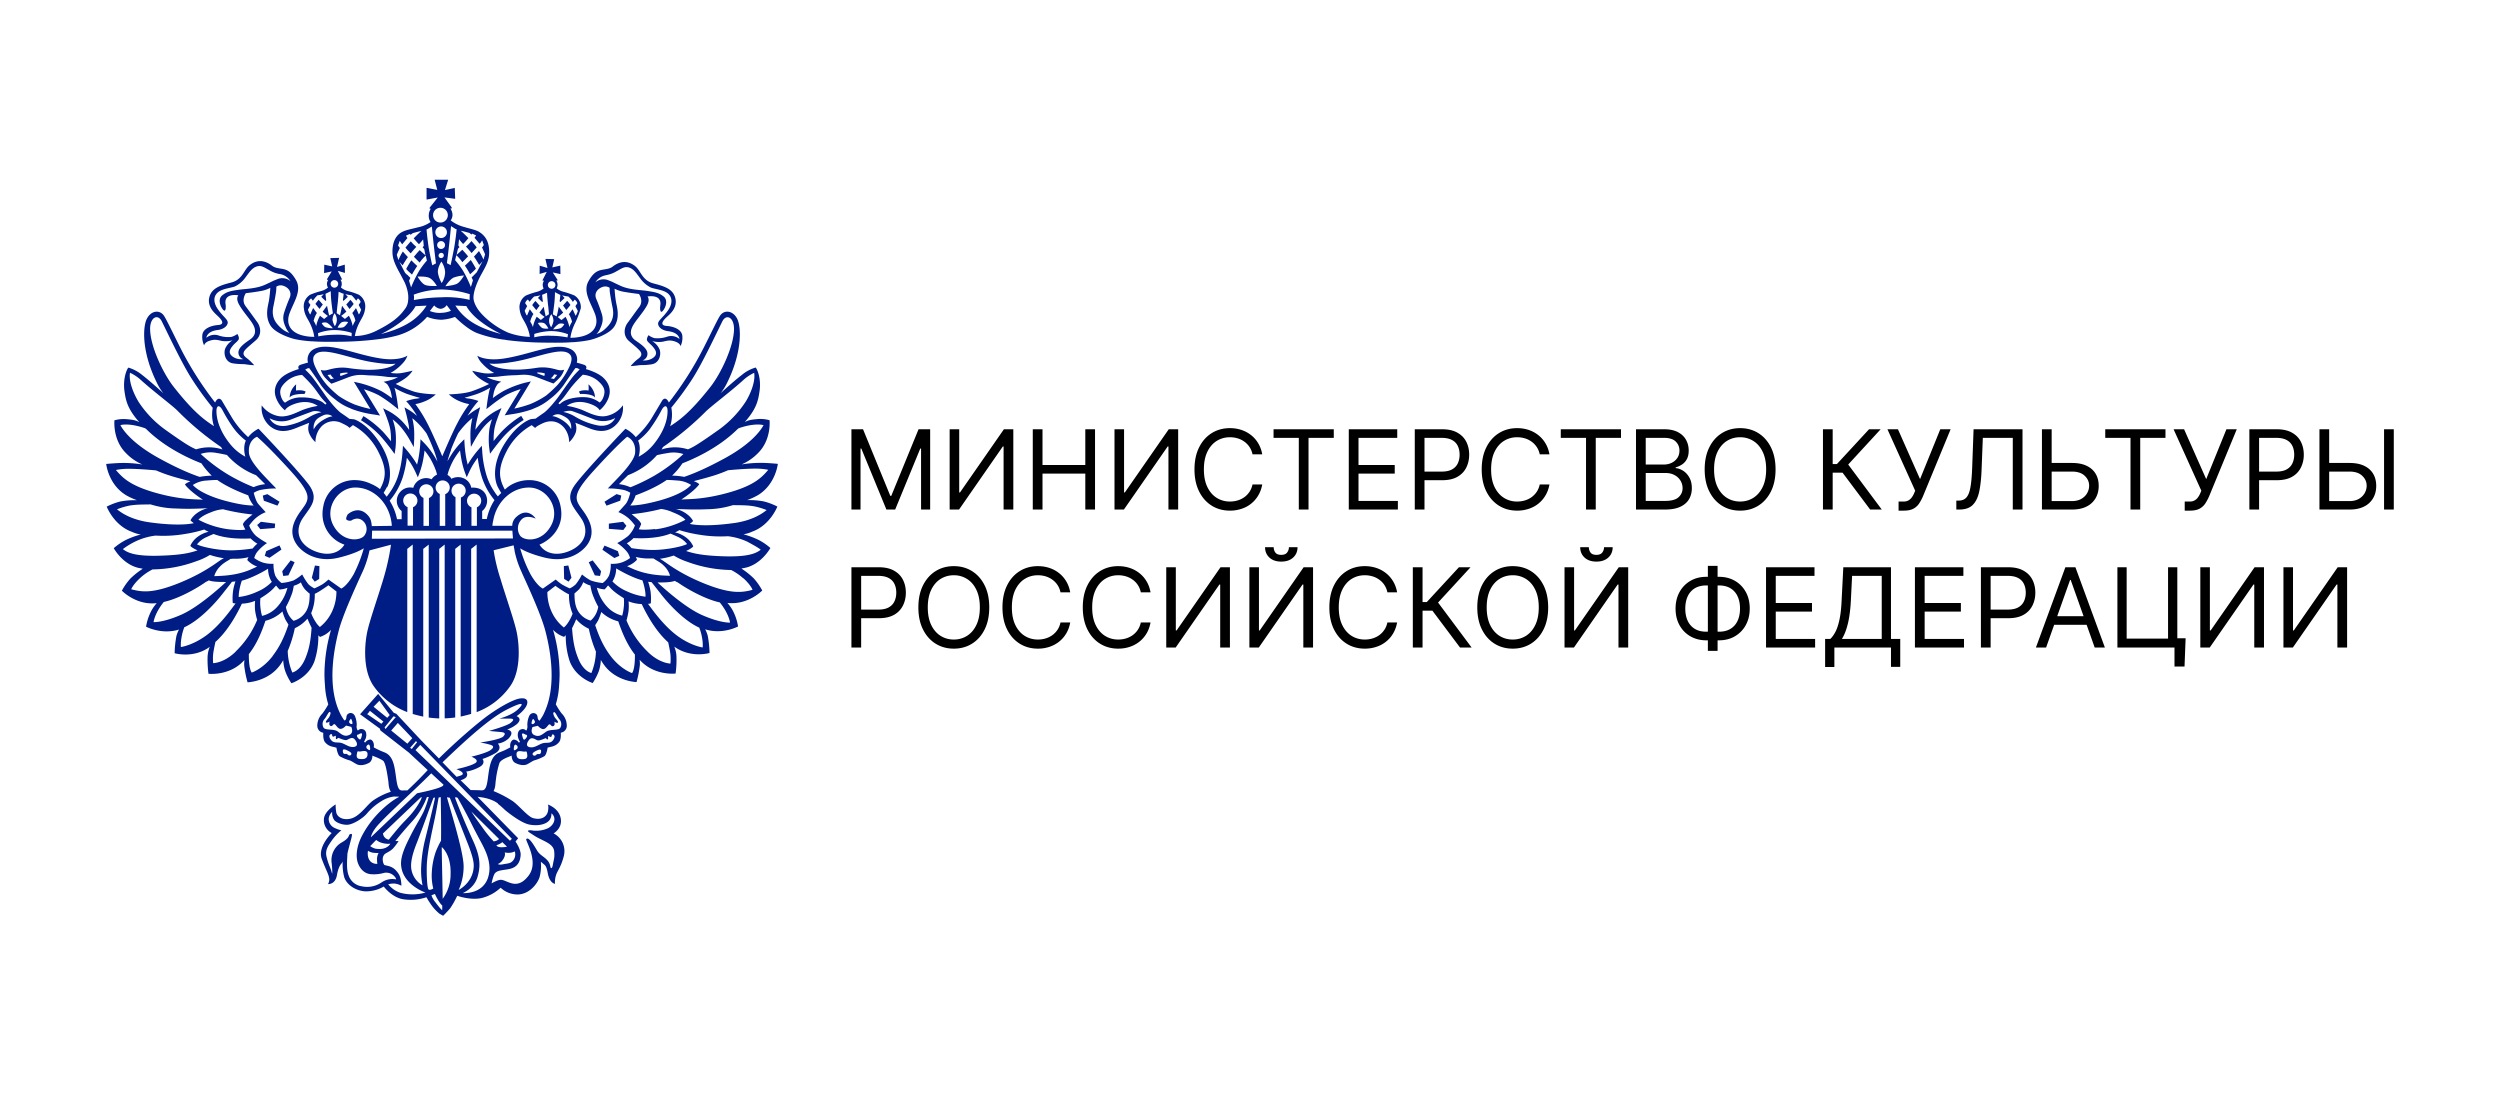 <svg xmlns="http://www.w3.org/2000/svg" width="306" height="135" viewBox="0 0 306 135" fill="none"><path d="m35.302 70.425.76-1.61-.484-.22-1.033 1.325.124.578zm3.766.435.028-1.571-.547-.068-.382 1.498.357.476zm30.526.332.355-.476-.385-1.498-.55.069.034 1.57zm3.85-.694.128-.578-1.032-1.326-.476.221.742 1.61zm2.363-2.469-.182-.57-1.635-.677-.253.507 1.468 1.014zm-43.645-7.367.134.628 1.665.6.253-.478-1.49-.93zm1.518 3.431-1.746-.228-.458.398.382.507 1.771-.14zm-1.09 3.364-.183.57.58.253 1.462-1.014-.237-.507zm43.323-6.172.132-.629-.57-.18-1.485.936.253.479zm19.233.717a7.6 7.6 0 0 0-1.696-.636 9.7 9.7 0 0 0-2.007-.15q.691-.247 1.33-.61c2.17-1.32 2.434-3.83 2.434-3.83s-1.288-.127-2.01-.119a14.4 14.4 0 0 0-2.43.188 6.2 6.2 0 0 0 2-1.374c1.685-1.645 1.425-4.035 1.425-4.035a4.1 4.1 0 0 0-1.584-.13c-.797.069-1.081.16-1.458.366 1.458-1.645 1.652-2.66 1.812-3.754.253-1.658-.34-2.849-.476-2.932a4.7 4.7 0 0 0-1.688.91c-1.085.833-2.606 2.242-2.606 2.242a6.8 6.8 0 0 0 .845-1.36c1.89-3.858 1.673-6.9 1.172-7.807-.542-1.001-1.592-1.06-2.076-.327-.366.545-1.444 2.877-2.325 4.542a41.3 41.3 0 0 1-3.938 6.083c-.412-.88-.812-.254-.812-.254s-.615 1.04-1.3 2.18a10.8 10.8 0 0 1-1.937 2.314 3.9 3.9 0 0 0-1.265-1.026l-.192.192s-4.51 4.722-5.9 6.55c-1.388 1.827-.348 2.706.664 4.2 1.012 1.492.572 3.223-1.519 4.054-1.801.71-3.061.061-3.57-.82 1.326-.55 2.665-1.892 2.672-3.734q0-.484-.099-.958a3.9 3.9 0 0 0-1.345-2.31 3.88 3.88 0 0 0-2.516-.891 4.5 4.5 0 0 0-1.903.43c-.321.15-.619.344-.883.578 0 0-.071.059-.173.15-.847-1.551-.787-2.76.253-4.767a7.7 7.7 0 0 1 3.037-3.118l.43.35s0-.157.916-.58c.917-.424 1.888-.307 2.62.54.4.503.618 1.13.615 1.773.362-.329.64-.74.81-1.2a1.8 1.8 0 0 0-.056-1.18s.759.287 1.569.624c.759.304 2.103.788 3.29-.253a2.92 2.92 0 0 0 .964-2.504 3.27 3.27 0 0 1-2.042 1.31c-1.013.198-2.111-.385-2.926-.735a9 9 0 0 0-1.883-.507s.962-.819 2.627-.312c1.225.375 1.374.852 1.374.852a3.6 3.6 0 0 0 1.043-1.39c.422-.998.152-1.885-.577-2.582s-2.144-1.067-2.144-1.067.254-.377-.253-.537c-.43-.145-.865-.254-.865-.254a1.42 1.42 0 0 0-.817-1.69c-1.893-.86-4.915.732-8.2 1.201-2.219.314-3.16-.362-3.16-.362.13.364.34.695.615.968.416.46.906.847 1.45 1.146a4.6 4.6 0 0 1-1.197.038c-.534-.074-1.493-.307-1.493-.307.238.358.538.67.885.922q.56.407 1.19.698-1.084.536-2.23.925c-1.012.309-2.695.344-2.695.344.388.364.84.652 1.334.85.371.157.76.273 1.156.344a17.5 17.5 0 0 0-1.457 2.35c-.54 1.013-1.377 2.955-1.84 4.032-.456-1.075-1.298-3.014-1.83-4.032a17 17 0 0 0-1.462-2.35 5.4 5.4 0 0 0 1.153-.345 4.2 4.2 0 0 0 1.344-.849s-1.688-.035-2.69-.344q-1.14-.392-2.22-.933a7 7 0 0 0 1.185-.697c.35-.25.65-.563.886-.923 0 0-.96.233-1.498.307-.397.04-.798.026-1.192-.038a5.7 5.7 0 0 0 1.45-1.146 2.6 2.6 0 0 0 .61-.968s-.944.677-3.158.363c-3.29-.47-6.304-2.061-8.202-1.202a1.42 1.42 0 0 0-.812 1.69s-.438.117-.868.254c-.507.16-.253.537-.253.537s-1.445.401-2.157 1.085c-.71.685-1.012 1.584-.577 2.583a3.55 3.55 0 0 0 1.038 1.389s.15-.477 1.374-.852c1.665-.507 2.63.312 2.63.312a9.3 9.3 0 0 0-1.888.507c-.81.35-1.906.933-2.923.735a3.27 3.27 0 0 1-2.04-1.31 2.94 2.94 0 0 0 .962 2.504c1.194 1.036 2.53.552 3.29.253.82-.337 1.566-.623 1.566-.623a1.8 1.8 0 0 0-.05 1.168c.167.459.444.87.807 1.196a2.8 2.8 0 0 1 .612-1.774 2.1 2.1 0 0 1 2.63-.54c.918.424.918.58.918.58l.425-.349a7.7 7.7 0 0 1 3.037 3.117c1.042 2.015 1.139 3.169.276 4.727-.023-.017-.064-.063-.084-.078a5 5 0 0 0-1.083-.606 4.6 4.6 0 0 0-1.91-.43 3.86 3.86 0 0 0-3.857 3.198 4.5 4.5 0 0 0-.101.963 3.95 3.95 0 0 0 2.682 3.736c-.506.884-1.771 1.52-3.576.818-2.09-.826-2.53-2.56-1.518-4.055s2.052-2.372.66-4.2c-1.391-1.827-5.89-6.556-5.89-6.556l-.193-.193c-.488.25-.92.6-1.265 1.026a10.8 10.8 0 0 1-1.934-2.303c-.68-1.14-1.298-2.18-1.298-2.18s-.397-.618-.812.253a42 42 0 0 1-3.938-6.083c-.875-1.672-1.954-3.999-2.323-4.541-.486-.733-1.534-.68-2.073.334-.506.91-.716 3.949 1.175 7.807.224.485.506.942.84 1.36 0 0-1.519-1.406-2.597-2.242a4.8 4.8 0 0 0-1.693-.91c-.136.083-.718 1.267-.478 2.932.162 1.095.352 2.109 1.815 3.754-.377-.206-.663-.297-1.463-.365a4.1 4.1 0 0 0-1.584.129s-.253 2.393 1.43 4.035a6.1 6.1 0 0 0 1.994 1.374 14.3 14.3 0 0 0-2.425-.188c-.72 0-2.009.12-2.009.12s.253 2.508 2.437 3.829q.635.363 1.324.61a9.7 9.7 0 0 0-2.005.15 7.6 7.6 0 0 0-1.693.636s.866 2.281 3.075 3.082q.524.237 1.09.332a9.6 9.6 0 0 0-1.93.72 7.3 7.3 0 0 0-1.374.953s1.126 2.076 3.206 2.448c.018 0 .185.03.342.069a9.6 9.6 0 0 0-1.519 1.209 7.5 7.5 0 0 0-1.035 1.477s1.744 1.82 4.264 1.521q-.351.396-.612.857a6.3 6.3 0 0 0-.691 2.027s1.906 1.014 4.031.348a3.8 3.8 0 0 0-.314.778c-.133.7-.206 1.41-.22 2.121 0 0 2.306.685 4.302-.783a3.6 3.6 0 0 0-.268 1.171c-.023.71.014 1.422.109 2.127 0 0 2.5.294 4.261-1.536l.14-.15a4 4 0 0 0-.03.644c.077.706.215 1.405.412 2.088 0 0 2.515-.066 3.996-2.136q.205-.276.369-.578c.02.487.113.97.276 1.43.19.49.432.959.721 1.398 0 0 2.073-.638 2.827-2.699a10 10 0 0 0 .476-3.17c.123.129.205.202.205.202a3.24 3.24 0 0 0 1.346-.87 19.8 19.8 0 0 0-.805 5.369q0 .692.063 1.404a9.4 9.4 0 0 0 .405 2.35q-.315.589-.716 1.122a2.08 2.08 0 0 0-.623 1.592.86.86 0 0 0 .732.76s-.076.76.19 1.13c.207.268.496.462.822.55l.595.145s.119.857.41 1.057c.387.218.8.388 1.227.507.215.073.607.352.863.474.397.19.964.106 1.5-.183.352-.2.416-.742.398-.88.175.08.202.085.367.15.57.226 1.012.474 1.03.573.268.441.428 1.541.544 2.314.058.337.02.799.253 1.268l.068.109-.182.068a8.2 8.2 0 0 0-2.024 1.034c-.727.52-1.605 1.934-2.716 2.197-.974.231-1.695-.218-1.771-.826a5 5 0 0 1-.063-.917s-1.334.788-1.435 1.743a1.78 1.78 0 0 0 .954 1.762s-1.772 1.703-1.217 3.176c.478 1.267.807 1.809.89 2.281.058.268.013.549-.126.785 0 0 .89.104 1.096-1.115.134-.76.331-1.125.506-1.343a.9.9 0 0 0 .192-.322 6.3 6.3 0 0 0 .182 1.919c.253.826 1.205 1.64 2.53 1.754a4.3 4.3 0 0 0 2.314-.586s1.012 1.366 2.417 1.561a6.04 6.04 0 0 0 2.811-.253q.33.592.734 1.135.382.486.858.88l.45.253s.532-.507.883-.948q.482-.716.843-1.5s1.582.58 2.974.281a5.25 5.25 0 0 0 2.338-1.267 2.98 2.98 0 0 0 2.201.824c1.342-.086 2.306-1.3 2.566-2.129a5.3 5.3 0 0 0 .152-1.868s.089.068.312.253c.222.185.384.272.541 1.166.228 1.217.876 1.283.876 1.283a2.95 2.95 0 0 1 .187-1.225c.187-.451.58-.963.873-2.09a2.44 2.44 0 0 0-1.227-2.862s.981-.547.898-1.635c-.104-1.411-1.604-1.9-1.604-1.9s.121.154.03.76-.678 1.229-1.845.9c-.622-.178-1.743-1.552-2.47-2.066q-1.052-.686-2.206-1.176a1.4 1.4 0 0 0-.157-.061l.028-.043c.232-.464.194-.925.253-1.267a11 11 0 0 1 .44-2.112c.124-.314.577-.555 1.144-.775.162-.066.18-.071.36-.15-.019.137.047.682.404.88.534.289 1.093.372 1.498.182.253-.121.645-.4.858-.474.43-.12.845-.29 1.235-.507.286-.197.405-1.056.405-1.056l.597-.145c.326-.09.614-.284.82-.552.268-.358.19-1.13.19-1.13a.85.85 0 0 0 .734-.761 2.1 2.1 0 0 0-.625-1.592 8.5 8.5 0 0 1-.717-1.123 9.5 9.5 0 0 0 .405-2.35q.059-.71.061-1.403a19.7 19.7 0 0 0-.805-5.368c.37.397.833.696 1.347.869 0 0 .083-.076.207-.203-.01 1.07.15 2.136.476 3.156.759 2.063 2.826 2.699 2.826 2.699q.436-.662.727-1.4c.16-.46.251-.941.268-1.429q.167.3.37.576c1.48 2.07 3.998 2.136 3.998 2.136.194-.683.33-1.382.407-2.088q.015-.323-.03-.644l.144.15c1.772 1.832 4.262 1.536 4.262 1.536q.143-1.059.103-2.127c-.019-.403-.11-.8-.268-1.17 2.025 1.467 4.317.782 4.317.782a12.6 12.6 0 0 0-.22-2.121q-.114-.406-.308-.778c2.118.68 4.023-.347 4.023-.347a6.3 6.3 0 0 0-.69-2.028 5 5 0 0 0-.618-.854c2.53.291 4.267-1.52 4.267-1.52a7.6 7.6 0 0 0-1.033-1.478 9.7 9.7 0 0 0-1.518-1.21 9 9 0 0 1 .341-.068c2.075-.372 3.207-2.448 3.207-2.448a7.2 7.2 0 0 0-1.377-.953 9.8 9.8 0 0 0-1.926-.72c.375-.063.74-.175 1.086-.332 2.212-.8 3.077-3.082 3.077-3.082m-2.784-4.628a8 8 0 0 1 1.663.145c-.873 1.051-1.845 1.885-4.462 2.678-3.408 1.014-5.438.888-6.187.964 1.754-1.154 2.192-1.863 2.192-1.863s-.028-.152-.663-.393c.587-.157 1.736-.446 2.593-.725a17 17 0 0 0 1.597-.606c.253-.03 2.156-.2 3.267-.2M72.43 72.462q.316.941.797 1.81c-.057.336-.17.66-.334.958a2.6 2.6 0 0 1-.6.73 2.58 2.58 0 0 1-1.607-1.29c-.372-.71-.357-1.544-.372-2.028.195-.167.402-.355.544-.489a2.8 2.8 0 0 0 .531-.9c.267.187.563.326.876.413.028.19.086.464.165.776zm.612-.537c.308.12.632.192.962.215.124-.109.351-.403.425-.484.28.254.438.65 1.926 1.564.042.395.037.793-.016 1.186q-.05.482-.184.948a3.67 3.67 0 0 1-1.772-1.014 5.4 5.4 0 0 1-1.333-2.425m1.903-.743q.08-.111.144-.233c.213-.426.323-.895.321-1.371 0 0 1.729 1.074 3.212 1.465q.18.495.278 1.013.11.489.106.989a7.3 7.3 0 0 1-2.23-.636 5.4 5.4 0 0 1-1.829-1.24m2.832-1.394c-.289-.111-.825-.367-1.038-.463a3 3 0 0 0 1.212-.781.85.85 0 0 0-.154-.357c.639.16 1.299.224 1.956.187l.253.015c.155.15.82.434 1.266.903.347.33.6.746.733 1.206-1-.033-2.578-.07-4.22-.71m1.94-2.45a19 19 0 0 1-2.447-.226 3.4 3.4 0 0 0-.567-.588q.457-.26.823-.639c.863.04 2.753.081 4.302-.466.073-.028.147-.05.22-.084.215.089.506.216.848.375.463.198.87.507 1.184.9-.521.297-2.616.76-4.375.728m.486-2.563c-.85.091-1.698.12-2.025.023q.179-.307.296-.641c-.09-.282-.42-.596-1.032-1.087l-.14-.11a25 25 0 0 0 3.607-.638c.494.058.976.194 1.427.405 1.096.419 1.422.776 1.551.918a10.8 10.8 0 0 1-3.717 1.176m.506-3.523c-2.05.557-3.085.598-3.543.598a3.7 3.7 0 0 0 .658-1.242c.731-.269 2.515-.968 3.809-1.886.253 0 .665.018 1.265.071.61.022 1.202.208 1.716.538-.656.76-2.192 1.457-3.895 1.918m11.347-9.258c.921-.122 1.298 0 1.422.025-.506.92-1.799 2.43-4.689 4.02-2.728 1.495-4.345 2.078-5.023 2.309a9 9 0 0 0-1.486-.152 8.7 8.7 0 0 0 1.266-1.508c1.012-.39 4.254-1.719 6.739-4.175.033-.03.099-.078.131-.109a8.7 8.7 0 0 1 1.63-.413m-9.87-2.103a39 39 0 0 0 2.612-3.577c1.167-1.832 2.67-5.02 3.642-6.992.463-.938 1.412-.54 1.43.884.017 2.081-1.574 5.47-2.903 7.158-2.642 3.345-3.89 4.098-4.914 4.792a4.6 4.6 0 0 0 .151-2.248m4.358.312c.597-.585 2.963-2.362 4.449-3.72a5.2 5.2 0 0 1 1.328-.883c.173 1.1-.465 2.588-1.032 3.518a12.9 12.9 0 0 1-3.219 3.389c-3.1 2.205-3.343 2.22-3.852 2.46a5.25 5.25 0 0 0-3.246.021.9.9 0 0 0 .174-.299 36.4 36.4 0 0 0 5.398-4.501m-6.926 2.192q.763-1.054 1.364-2.21c.382-.725.76-.58.736.167-.02 1.341-.693 2.733-1.574 3.853a6 6 0 0 1-1.971 1.678c.094-.254.301-1.224-.063-1.967a7.4 7.4 0 0 0 1.518-1.52m.81 3.294c.253-.063.66-.155 1.293-.253a3.84 3.84 0 0 1 1.928.121 20.4 20.4 0 0 1-3.543 2.639 24 24 0 0 1-2.94 1.427c-.446-.2-.92-.33-1.405-.386 0 0 .388-.4 1.106-1.094a9.1 9.1 0 0 0 3.563-2.474M67.07 68.334c2.556.506 4.342-.834 4.962-1.894s.506-2.266-.562-3.779c-1.067-1.513-1.687-1.88 1.243-5.102 2.93-3.221 4.049-4.1 4.049-4.1s1.118.395.974 1.981c-.09 1.014-1.824 2.763-2.346 3.316-.52.552-.997 1.029-.997 1.029a9 9 0 0 1 1.688.136c.38.055.743.19 1.066.396 0 0-.226.98-.562 1.368s-.896.996-.896.996c.474.19.91.46 1.293.799q.407.38.734.831c-.177.49-.463.934-.835 1.298q-.631.487-1.331.864c.434.29.827.638 1.166 1.034.188.235.325.507.4.799a3.8 3.8 0 0 1-1.096.565q-.407.12-.832.137a3 3 0 0 1-.433 0c.021.485-.048.97-.205 1.43a2.5 2.5 0 0 1-.78.922 5.8 5.8 0 0 1-1.47-.317 6 6 0 0 1-1.062-.73 7 7 0 0 1-.76 1.199 2.8 2.8 0 0 1-.738.507 9 9 0 0 1-.995-.507 6 6 0 0 1-.721-.576l-1.574 1.105s-.666-.24-1.554-1.82l-.045-.098a16.6 16.6 0 0 1-1.182-3.009c.873.573 2.589 1.065 3.39 1.222m-2.234-8.658c2.096.048 3.796 2.512 2.627 4.654s-3.345 1.883-3.796 1.221a1.566 1.566 0 0 1 .316-2.09c.63-.455 1.6.022 1.6.022l-.053-.074s-.93-1.383-2.278-.172a1.47 1.47 0 0 0-.544 1.123h-2.43q.024-.326.102-.644c.43-2.413 2.366-4.088 4.449-4.04m-13.506.469a.873.873 0 0 1 .918-.87.87.87 0 0 1 .818.966.87.87 0 0 1-.544.715v3.406h-.671v-3.416a.88.88 0 0 1-.521-.798m1.518-1.48a1.57 1.57 0 0 0-1.192-.062 1.62 1.62 0 0 0-1.053 1.106 1.59 1.59 0 0 0-1.561.459 1.62 1.62 0 0 0 .137 2.38v.995h-.567a6.7 6.7 0 0 0-.901-2.258 8.5 8.5 0 0 0 1.577-2.793c.256-.8.433-1.625.528-2.461.147.188.31.416.459.644q.333.526.594 1.092l.296.651.253-.671q.277-.801.423-1.635c.066-.372.111-.707.144-.978q.393.481.714 1.014.384.668.653 1.391a7 7 0 0 1 .162.545 1.7 1.7 0 0 0-.658.558m-3.485 2.63a.873.873 0 0 1 .912-.873.87.87 0 0 1 .825.957.87.87 0 0 1-.535.72v2.26h-.668v-2.265a.88.88 0 0 1-.534-.801m13.36 3.675.075.958-17.274.033.033-.991zm-5.034-5.274a1.56 1.56 0 0 0-1.055-1.181 1.7 1.7 0 0 0-1.37.111 1.17 1.17 0 0 0-.483-.474c.046-.167.119-.428.18-.593q.261-.726.65-1.392.321-.53.711-1.013c.028.27.079.605.142.978q.146.834.422 1.635l.254.672.298-.652q.26-.568.597-1.092c.15-.228.31-.454.453-.644.098.835.275 1.66.53 2.461a8.5 8.5 0 0 0 1.518 2.722 6.7 6.7 0 0 0-.942 2.312h-.567v-.974a1.61 1.61 0 0 0 .605-1.267c0-.9-.638-1.693-1.953-1.592m-.507 1.6a.87.87 0 0 1 .908-.867.868.868 0 0 1 .663 1.38.87.87 0 0 1-.36.288v2.265h-.666V62.1a.87.87 0 0 1-.545-.806m-1.898-1.225a.87.87 0 0 1 .93-.866.867.867 0 0 1 .609 1.419.87.87 0 0 1-.385.269v3.474h-.665v-3.518a.86.86 0 0 1-.489-.778m14.635-7.532s-.218-.573-1.063-1.105-1.235-.49-1.235-.49a1.09 1.09 0 0 1 1.16-.121c.68.317.923.537 1.075.97.085.24.106.496.063.746m.197-2.195c.727.253 2.139.809 2.673 1.014a3.1 3.1 0 0 0 2.53-.19s-.475 1.168-2.09.912a8.6 8.6 0 0 1-2.784-1.062 4.6 4.6 0 0 0-1.472-.593s.66-.253 1.133-.086m1.228-4.471a3.3 3.3 0 0 1 1.794.684c.724.626 1.012 1.1.822 1.823s-.541.892-.541.892a3.18 3.18 0 0 0-1.929-.652c-.663-.028-2.199.12-2.885.809-.141.124-.253-.033-.159-.145q.398-.393.734-.841c.506-.702.724-1.014 1.187-1.538.463-.525 1-1.035 1-1.035m-11.73.277q.665.028 1.329-.036 1.006-.146 2.024-.175c.736 0 1.519-.24 2.784.254s1.999.76 1.999.76q.458-.377.853-.824a2.6 2.6 0 0 0 .458-.869c-.219.073-.452.09-.678.046-.365-.071-1.385-.47-2.668-.274s-2.717.327-4.114.109-1.683-.646-1.683-.646.668.185 3.077-.223c2.933-.507 5.982-1.967 6.833-.799.253.35.096.892-.071 1.3a9.6 9.6 0 0 1-1.519 2.368q-.652.687-1.386 1.285c-.608.412-1.257.76-1.936 1.039q-.957.35-1.954.557l2.024-3.327-.678.152c-.922.235-1.815.576-2.66 1.016q-.69.391-1.323.872c.056-.327.117-.677.167-.844.09-.31.234-.601.423-.862a2 2 0 0 1 .223-.18l.227-.121c-.124-.023-.402-.074-.797-.183a4 4 0 0 1-.97-.388m6.532-.542q.291.011.565.111l-.058.302s-.033 0-.492-.177c-.457-.178-.415-.188-.415-.188s-.055-.096.403-.048m1.265.682a.5.5 0 0 0 .185-.117q.15-.156.253-.347l.374.066-.402.507zm-12.205 8.787c.281-.722.58-1.389.883-2.028a9.4 9.4 0 0 1 1.751-1.885c-.032.154-.073.319-.103.507a8 8 0 0 0-.137 1.553v.451l.058 1.032.506-.905q.444-.781 1.013-1.475a6.3 6.3 0 0 1 1.07-1.014q-.196.547-.309 1.118a9 9 0 0 0-.096 1.336q-.005.533.06 1.064l.094.712.433-.578s.833-1.105 1.4-1.705q.707-.74 1.533-1.339c.438-.319.744-.507.76-.507l-.304-.506a12.3 12.3 0 0 0-2.42 1.946 21 21 0 0 0-.959 1.138v-.223a8 8 0 0 1 .094-1.242q.113-.587.319-1.148c.134-.385.253-.687.253-.687l.296-.74-.706.365a7.1 7.1 0 0 0-1.976 1.625 8 8 0 0 0-.507.666 7 7 0 0 1 .104-.828c.144-.698.291-1.237.291-1.242l.188-.697-.623.367a6.6 6.6 0 0 0-.921.687c.073-.122.144-.253.22-.357q.492-.776 1.108-1.455a7 7 0 0 0-1.108-.292 2.5 2.5 0 0 1-.587-.101s.774-.215 1.518-.461a10 10 0 0 0 1.635-.781c-.033.079-.06.167-.094.253a17 17 0 0 0-.298 1.653l-.096.727.577-.45a17 17 0 0 1 1.812-1.268 11.4 11.4 0 0 1 1.736-.71l.086-.028-1.967 3.217.638-.104c.928-.117 1.84-.332 2.723-.641l.296-.132a6.7 6.7 0 0 0 1.85-1.095 8 8 0 0 0 1.7-1.713c.76-1.139 1.443-2.094 1.443-2.094a.6.6 0 0 1 .278.018c.096.05.253.144.253.144s-.46.441-.759.801-1.096 1.475-1.63 2.246c-.577.836-1.518 1.936-2.024 2.28-.575.389-.977.69-.977.69l-.587.063s-1.544.421-3.14 2.89c-1.597 2.468-1.362 4.496-.904 5.414.084.167.273.507.425.735a7 7 0 0 0-.42.418c-.109-.135-.253-.304-.39-.53a7.3 7.3 0 0 1-.951-1.893 12.6 12.6 0 0 1-.57-3.062l-.053-.717-.468.542q-.514.605-.951 1.267c-.114.17-.218.345-.306.507a12 12 0 0 1-.188-.846 14 14 0 0 1-.195-1.602l-.038-.661-.47.468a9.5 9.5 0 0 0-1.243 1.64c-.116.2-.238.398-.349.588q.186-.706.445-1.389m-1.037 3.734a.87.87 0 0 1 .861.705.87.87 0 0 1-.54.975v3.883h-.67v-3.903a.86.86 0 0 1-.506-.791.873.873 0 0 1 .865-.872m-15.69-15.316c.858-1.168 3.907.287 6.833.798 2.409.411 3.08.224 3.08.224s-.276.428-1.68.646c-1.405.218-2.837.076-4.123-.11-1.286-.184-2.3.204-2.662.275-.226.044-.46.028-.678-.046.095.317.252.612.46.87q.388.445.843.823s.718-.254 2.004-.76c1.286-.507 2.052-.254 2.784-.254q1.017.03 2.024.175a9.5 9.5 0 0 0 1.329.035 4 4 0 0 1-.967.388c-.4.11-.676.16-.794.183l.22.121c.086.061.184.137.232.18.19.26.33.553.418.862q.105.417.167.844-.628-.48-1.316-.872a12.6 12.6 0 0 0-2.67-.986l-.683-.152 2.025 3.328a14 14 0 0 1-1.96-.558 11 11 0 0 1-1.93-1.039q-.736-.596-1.39-1.285a9.5 9.5 0 0 1-1.518-2.367c-.17-.408-.326-.948-.073-1.3m4.097 2.16s.05.02-.41.187l-.488.177s-.056-.291-.064-.301q.276-.098.567-.112c.458-.048.398.048.398.048m-1.663.634-.413.111-.407-.506.374-.066q.105.19.254.347a.5.5 0 0 0 .187.117m-4.05 2.334a3.22 3.22 0 0 0-1.955.651s-.35-.167-.54-.892.1-1.196.826-1.822a3.3 3.3 0 0 1 1.791-.685s.537.507 1.013 1.034c.475.528.675.837 1.187 1.539q.333.448.728.841c.104.112-.015.269-.162.145-.685-.69-2.222-.834-2.88-.809m1.013 2.403a8.6 8.6 0 0 1-2.784 1.062c-1.625.253-2.09-.912-2.09-.912a3.08 3.08 0 0 0 2.53.19 97 97 0 0 1 2.683-1.014c.463-.167 1.129.086 1.129.086a4.6 4.6 0 0 0-1.473.593m1.599.41c-.845.533-1.058 1.106-1.058 1.106a1.44 1.44 0 0 1 .061-.745c.15-.434.392-.654 1.073-.971a1.09 1.09 0 0 1 1.162.121s-.388-.045-1.236.49m7.929 8.171c.455-.918.688-2.945-.909-5.414s-3.14-2.89-3.14-2.89l-.587-.062s-.398-.302-.98-.69c-.506-.34-1.442-1.44-2.024-2.28-.531-.761-1.313-1.881-1.622-2.246-.309-.366-.777-.801-.777-.801s.144-.097.253-.145a.6.6 0 0 1 .245-.038s.697.958 1.443 2.094a8.1 8.1 0 0 0 1.71 1.713 6.5 6.5 0 0 0 1.845 1.095l.304.132a13 13 0 0 0 2.726.656l.632.104-1.964-3.216.084.028q.895.285 1.733.71.949.573 1.815 1.267l.572.45-.099-.727a15 15 0 0 0-.298-1.652 3 3 0 0 0-.089-.254q.779.467 1.63.78c.759.254 1.518.462 1.518.462q-.286.085-.582.102a7 7 0 0 0-1.118.291q.62.68 1.118 1.455l.21.357a7 7 0 0 0-.916-.687l-.623-.367.185.697s.144.545.286 1.242q.083.41.104.829a8 8 0 0 0-.506-.667 7 7 0 0 0-1.98-1.625l-.705-.365.298.74s.122.302.253.687q.209.565.327 1.153.095.618.093 1.242v.224a25 25 0 0 0-.956-1.139 12.5 12.5 0 0 0-2.42-1.946l-.3.507s.313.187.759.507c.55.398 1.064.846 1.533 1.338.565.598 1.395 1.706 1.4 1.706l.427.578.102-.713a9 9 0 0 0 .055-1.064 8 8 0 0 0-.098-1.336 7.5 7.5 0 0 0-.307-1.117q.594.444 1.07 1.013.57.696 1.013 1.475l.506.905.056-1.031v-.452a8 8 0 0 0-.13-1.553 15 15 0 0 1-.103-.507 9.4 9.4 0 0 1 1.751 1.886c.304.628.597 1.295.88 2.027.163.421.317.918.446 1.39L53.2 55.9a9.3 9.3 0 0 0-1.243-1.64l-.488-.496-.036.661a15 15 0 0 1-.2 1.602c-.055.324-.126.61-.187.846a8 8 0 0 0-.304-.507 13 13 0 0 0-.956-1.267l-.463-.542-.053.717a12.8 12.8 0 0 1-.57 3.062 7.4 7.4 0 0 1-.951 1.893c-.165.24-.31.433-.423.573-.121-.162-.253-.35-.37-.474.15-.253.332-.568.41-.722m-6.554 4.721c-1.161-2.139.527-4.605 2.614-4.653 2.088-.048 4.022 1.627 4.454 4.04q.064.322.076.649l-2.447.033c-.056-.578-.134-.91-.422-1.252-1.21-1.43-2.531-.175-2.531-.175s-.306.507-.124.656a.76.76 0 0 0 .547.1s.685-.508 1.31-.067a1.315 1.315 0 0 1 .317 1.886c-.45.661-2.637.92-3.796-1.222m-9.363-10.87s1.116.88 4.049 4.1c2.933 3.222 2.34 3.567 1.242 5.103s-1.194 2.694-.56 3.779c.636 1.084 2.407 2.395 4.963 1.893.8-.157 2.53-.649 3.391-1.222a16.6 16.6 0 0 1-1.161 3.016 1 1 0 0 1-.043.1c-.886 1.578-1.56 1.819-1.56 1.819l-1.566-1.105a6 6 0 0 1-.72.575q-.483.285-.995.507c-.27-.13-.52-.3-.737-.507a7 7 0 0 1-.759-1.199q-.49.421-1.055.73a6 6 0 0 1-1.476.317 2.5 2.5 0 0 1-.776-.922 4 4 0 0 1-.205-1.43q-.217.015-.433 0a3.5 3.5 0 0 1-.833-.137 3.8 3.8 0 0 1-1.093-.565c.074-.292.21-.564.4-.798a5.6 5.6 0 0 1 1.162-1.034 10 10 0 0 1-1.33-.865 3.4 3.4 0 0 1-.852-1.28q.32-.457.724-.841c.382-.34.82-.61 1.296-.798 0 0-.565-.614-.899-.996-.334-.383-.562-1.37-.562-1.37a2.65 2.65 0 0 1 1.06-.395q.842-.15 1.696-.136s-.463-.464-1-1.03c-.536-.565-2.252-2.28-2.343-3.314-.144-1.587.974-1.982.974-1.982m-4.137 8.87q1.778.452 3.604.639l-.142.109c-.615.492-.942.806-1.038 1.087q.12.337.304.642c-.324.096-1.177.068-2.024-.023a10.8 10.8 0 0 1-3.72-1.176c.131-.142.455-.507 1.556-.918.463-.2.955-.322 1.457-.362m-3.692-2.978a3.36 3.36 0 0 1 1.711-.538 15 15 0 0 1 1.265-.07c1.286.917 3.075 1.614 3.796 1.885.136.454.36.876.66 1.242-.47 0-1.505-.04-3.557-.598-1.7-.464-3.237-1.169-3.892-1.919m2.77 6.083c1.56.548 3.452.507 4.315.466.241.252.518.467.82.64a3.2 3.2 0 0 0-.567.587q-1.216.193-2.447.226c-1.756.038-3.849-.431-4.373-.728.314-.393.72-.702 1.182-.9q.526-.242.853-.375c.073.033.144.056.218.084m2.106 2.943a6.5 6.5 0 0 0 1.954-.188.9.9 0 0 0-.157.357c.332.36.746.632 1.207.794-.21.096-.744.352-1.033.464-1.64.638-3.219.679-4.22.71a2.7 2.7 0 0 1 .736-1.207c.435-.47 1.096-.76 1.252-.903 0 0 .254 0 .254-.015m.857 3.698q.098-.517.274-1.014c1.485-.39 3.214-1.465 3.214-1.465-.001.476.109.946.32 1.372.044.083.097.157.143.233a5.35 5.35 0 0 1-1.828 1.219 7.3 7.3 0 0 1-2.229.636q0-.5.111-.988m2.531 1.15c1.496-.91 1.642-1.305 1.936-1.558q.197.253.423.484a3.3 3.3 0 0 0 .961-.216 5.4 5.4 0 0 1-1.334 2.426 3.66 3.66 0 0 1-1.77 1.014 5 5 0 0 1-.188-.948 5.3 5.3 0 0 1-.018-1.187m3.928-.76v-.02q.1-.384.162-.776c.313-.086.61-.226.875-.413.12.331.302.637.534.902.134.137.34.325.542.49-.018.474 0 1.307-.375 2.027a2.57 2.57 0 0 1-1.604 1.285 2.6 2.6 0 0 1-.602-.73 3 3 0 0 1-.335-.958q.48-.869.8-1.81M31.35 58.17a47 47 0 0 1 1.104 1.095 4.7 4.7 0 0 0-1.412.36 23 23 0 0 1-2.938-1.427 20.4 20.4 0 0 1-3.543-2.639 3.83 3.83 0 0 1 1.926-.121c.637.104 1.045.195 1.293.253a9.1 9.1 0 0 0 3.565 2.474m-4.112-7.968q.6 1.157 1.359 2.217a7.6 7.6 0 0 0 1.503 1.52c-.36.741-.15 1.727-.056 1.968a6 6 0 0 1-1.97-1.678c-.884-1.12-1.552-2.512-1.575-3.853-.018-.76.354-.892.737-.167m-8.858-9.986c.018-1.424.97-1.822 1.43-.884.972 1.974 2.48 5.162 3.642 6.992a39 39 0 0 0 2.594 3.592 4.6 4.6 0 0 0 .149 2.248c-1.012-.692-2.278-1.447-4.912-4.793-1.331-1.688-2.923-5.069-2.9-7.157m-1.44 8.926c-.564-.933-1.202-2.418-1.025-3.518.484.225.931.523 1.326.882 1.478 1.346 3.84 3.12 4.439 3.716a36 36 0 0 0 5.393 4.501.85.85 0 0 0 .182.3 5.27 5.27 0 0 0-3.254-.021c-.507-.254-.76-.254-3.844-2.461a12.9 12.9 0 0 1-3.225-3.404m-2.191 2.905c.121-.038.506-.147 1.425-.026a8.7 8.7 0 0 1 1.624.413c.033.03.102.076.134.11 2.485 2.455 5.727 3.783 6.737 4.174a8.8 8.8 0 0 0 1.265 1.508q-.747.014-1.483.152c-.678-.23-2.302-.814-5.02-2.31-2.873-1.59-4.183-3.101-4.682-4.021m-.55 5.484a8 8 0 0 1 1.664-.144c1.115 0 3.016.167 3.266.2q.786.343 1.602.606c.858.281 2.007.57 2.587.725-.63.253-.663.393-.663.393s.437.71 2.196 1.862c-.759-.076-2.783.059-6.185-.963-2.614-.793-3.596-1.63-4.466-2.679m.127 4.816a9 9 0 0 1 1.445-.439c.987-.192 2.078-.134 2.665-.167 1.052.33 2.147.5 3.25.507 1.518.079 2.872 0 3.762-.038a3.6 3.6 0 0 0-1.427.677 2.6 2.6 0 0 0-.69.788c.014.076.285.281.402.367-.689.158-2.372.312-5.358-.096-2.338-.317-3.542-1.199-4.049-1.602m.732 4.864a9.3 9.3 0 0 1 1.61-.97 7.9 7.9 0 0 1 2.39-.677 15.8 15.8 0 0 0 3.71-.216q1.14-.181 2.24-.527.255.161.534.274c-.56.129-1.08.39-1.518.76a2.8 2.8 0 0 0-.714.953c.152.254.88.565.88.565-1.1.388-2.3.558-4.109.634-3.543.167-4.477-.368-5.023-.78m1.012 4.937c.025-.15.352-.736 1.134-1.445a6.7 6.7 0 0 1 1.478-1.014 16.1 16.1 0 0 0 5.387-1.014 7.8 7.8 0 0 0 1.637-.76 9 9 0 0 0 1.716.4c-.615.241-1.92 1.59-5.494 3.042-3.29 1.325-4.585 1.092-5.858.76m2.74 4.015s.12-1.067 1.25-2.461c1.845-.403 4.05-1.68 5.062-2.39.182-.132.238-.104.448-.254.506.216 1.614.195 2.115.2-.675.621-3.332 3.042-5.443 3.985-2.277 1.014-3.439.927-3.439.927m6.326 1.721c-1.632 1.156-2.978 1.33-2.978 1.33a4.6 4.6 0 0 1 .053-1.013c.068-.482.191-.955.367-1.41 1.961-.884 3.917-3.106 4.715-4.14.17-.221.822-1.027 1.118-1.427.14 0 .281-.028.428-.046a6.4 6.4 0 0 0-.296 1.191 6.6 6.6 0 0 0-.033 1.453q.168.052.344.055c-.456.586-1.893 2.715-3.718 4.01m3.723 1.898c-1.44 1.4-2.753 1.404-2.753 1.404a6.3 6.3 0 0 1 0-1.097c.05-.466.253-1.376.278-1.5 1.592-1.425 2.652-3.46 3.242-4.687a4.8 4.8 0 0 0 1.617-.345q-.06.595 0 1.19.084.582.253 1.147a11.5 11.5 0 0 1-2.642 3.876m4.545.537c-1.22 1.589-2.561 2.028-2.561 2.028s-.38-.322-.362-2.261c1.02-1.288 1.602-2.809 2.032-4.076a4.65 4.65 0 0 0 2.078-1.143q.143.513.367.996c.05.104.324.527.372.619-.58 1.716-1.142 2.788-1.936 3.832m4.02.253c-.647 1.607-1.614 1.774-1.614 1.774a7.4 7.4 0 0 1-.561-2.636c.382-.897.673-1.831.87-2.788a4.55 4.55 0 0 0 1.546-1.17c.028.078.32.76.506 1.1-.108 1.693-.324 2.676-.746 3.715m1.771-3.784a2.7 2.7 0 0 1-.569-.692 5 5 0 0 1-.506-1.014 5.6 5.6 0 0 0 .44-2.364q.422-.195.805-.459c.531-.337.86-.588.86-.588l.987.76a5.8 5.8 0 0 1-.526 2.428 5.2 5.2 0 0 1-1.493 1.914m.415 12.27a.9.9 0 0 1 .157-1.014c.253-.292.49-.918.648-.852.157.066.04.358-.066.58-.107.224-.486.53-.418.682.069.152.446-.088.446-.088s-.132.448.11.537c.244.089.312-.223.47-.223.156 0 .374.535.715.58.342.046.711-.4.711-.4l.648.157s.357.715-.225.983c-.582.269-.919-.025-1.425-.408s-1.61-.086-1.771-.535m3.158-.604c-.048-.152.134-.314.134-.314s.063-.253.177.025c.114.28.132.507.026.507a.32.32 0 0 1-.335-.225m-.222 3.933c-.111-.154-.468.12-.54-.286-.07-.406.158-.378.56-.18.403.198.557.334.443.507-.114.172-.354.109-.463-.053m.759-.892c-.557.068-1.012-.358-1.493-.49-.48-.132-.939.089-1.296-.403-.356-.491-.05-.692.089-.674.14.018.02.228.175.294.154.066.268-.162.339-.068.07.094-.046.332.086.38.131.048.116-.195.293-.132s.668.289.919.254c.25-.036.69-.507 1.045-.069.354.439.402.85-.154.915m.62-1.54s.506-.363.404.09c-.1.454-.174.74-.49.332-.317-.408.086-.42.086-.42m.404 3.018c-.44 0-.716-.063-.622-.608s.109-.254.506-.332.802-.112.802.332-.253.608-.693.608m.716-1.209a.286.286 0 0 1-.045-.494c.134-.132.29-.132.333.271s-.043.4-.29.223m1.738 16.274a3.1 3.1 0 0 1-2.462.507 1.99 1.99 0 0 1-1.62-1.358c-.299-.761-.157-2.071-.139-2.608 0-.145.43-1.688.506-2.013.046-.253.124-.476-.096-.428-.392.084.043.395-1.114 1.042a2.49 2.49 0 0 0-1.222 2.534c.122 1.093.053 1.311.053 1.311a5 5 0 0 0-.238-.761 8 8 0 0 1-.442-1.335c-.213-.865.253-1.42.695-2.069a6.5 6.5 0 0 1 1.117-1.171 3.6 3.6 0 0 1-.873-.311 1.21 1.21 0 0 1-.679-1.098 1.34 1.34 0 0 1 .43-.851c-.035.342.045.687.228.978.213.309.937.629 1.625.606s1.943-.801 2.444-1.43a7 7 0 0 1 1.703-1.444 3.7 3.7 0 0 1 1.57-.583c.29.017.404 0 .64.035-1.207.6-3.196 2.281-4.439 4.539-.868 1.554-.908 2.892-.587 3.663.334.821.924 1.209 1.518 1.267a4.5 4.5 0 0 0 1.612-.149 1.34 1.34 0 0 1 1.17.283c.356.31.344.507.344.507a2.3 2.3 0 0 0-1.729.332m-1.035-21.464.711-.74 1.266 1.756-.304.337zm1.205 1.81-.253.273-1.729-1.179.226-.253.096-.16zm1.232-.637.286.086-1.265 1.465-.111-.203zm.534.803 1.771 1.868-.607.675-1.976-1.61zm2.214 2.233.145.127-.65.826-.213-.132zm.53.456 11.212 11.497-.233.236-11.564-11.094zm10.911-3.218c.547 0 .625.142.152.524-.473.383-2.652.986-2.652.986s.896.089 1.407.132.68.162.364.527c-.364.421-2.846.76-2.846.76q.67.102 1.318.3c.228.088.488.253-.063.636-.552.383-2.336.8-2.336.8s1.118.406.44.807c-.678.4-2.277.717-2.277.717s.966.327.759.646c-.071.11-.38.185-.732.292l-1.72-1.774c3.2-3.072 5.84-5.414 7.845-6.44s2.211-.832 1.394-.049-2.298 1.136-2.298 1.136h1.266m-.891 15.121.566.55c-.03.015-.037.017-.035.022-1.24.201-1.24-.207-1.24-.207a1.76 1.76 0 0 0 .714-.365m-1.063-.097q-.752-.795-1.374-1.695c-.476-.662-.868-1.171-1.364-1.96l3.4 3.371a1.1 1.1 0 0 1-.68.287m1.08 2.342c.474-.598.292-.989.292-.989.249.058.506.068.759.028q.245-.044.47-.152a1.16 1.16 0 0 1-.13 1.014c-.343.507-.705.438-1.327.568-.468.098-.61-.036-.61-.036.215-.095.403-.241.55-.426m-7.203-9.284a.4.4 0 0 1-.06.117c-.307.367-3.176.933-3.176.933l-5.654 5.386s.071-.637.96-1.602c1.518-1.63 4.41-4.2 6.427-6.225zm-8.098 9.692a1.15 1.15 0 0 1-.82-.278c-.506-.507-.326-1.328-.326-1.328.216.143.463.23.721.253.197.023.572.023.572.023-.099.187-.16.392-.182.603q-.016.359.035.715m-.144-1.83a1.9 1.9 0 0 1-.731-.33l.731-.76a2.1 2.1 0 0 0 .557.317 2.7 2.7 0 0 0 1.177.144s-.385.816-1.737.619m1.55-1.113a.856.856 0 0 1-.714-.76l4.628-4.415s.05 0 .132-.016a3.7 3.7 0 0 1-.322.677c-.731 1.255-1.48 1.911-2.06 2.535-.58.623-1.665 1.979-1.665 1.979m1.399 6.501a3.2 3.2 0 0 1-1.47-1.037c.246-.07.502-.102.759-.093.298.034.588.125.852.268a3 3 0 0 0-.048-.575 2.07 2.07 0 0 0-.536-1.199c-.597-.74-1.344-.636-1.531-.798a1.2 1.2 0 0 1-.162-.543.9.9 0 0 1 .218-.735c.149-.167.71-.337 1.08-.76q.353-.404.64-.857h-.405s.934-1.181 2.098-2.451a9.2 9.2 0 0 0 1.772-2.945h.222a12 12 0 0 1-.584 1.706c-.344.76-.972 1.711-1.564 2.877-.729 1.429-1.296 2.628-1.24 3.708.142 2.451 2.986 3.409 2.986 3.409a5.8 5.8 0 0 1-3.1.02m3.032-6.42a17.4 17.4 0 0 0-.45 3.11 9.5 9.5 0 0 0 .161 2.408 2.78 2.78 0 0 1-1.402-2.317c-.02-.963.375-2.065.744-2.993.37-.928 1.992-5.406 1.992-5.406l.2-.038c-.233 1.219-1.104 4.676-1.243 5.236m.456 6.025c-.215-.107-.284-2.416-.198-3.414.127-1.554.532-3.308.985-5.452.167-.824.308-1.693.44-2.395.144 0 .121-.043.253-.043.03 1.447.063 3.578.038 5.322q-.366.656-.643 1.354a9.1 9.1 0 0 0-.49 2.572 6.5 6.5 0 0 0 .182 1.936s-.35.236-.57.13m1.66 2.534-.253-.253s-.4-.484-.602-.761a2.6 2.6 0 0 1-.458-.823l.422-.165q.216.49.507.94.17.27.397.492zm.061-1.406-.043-2.342c-.018-.956-.073-3.369-.07-3.99 0 0 1.156.865 1.08 3.31a5.05 5.05 0 0 1-.967 3.024m.521-12.419c.177 0 .22.043.334.043v-.038s1.835 4.691 2.202 5.619.76 2.051.744 2.742c-.025 2.064-1.842 2.966-1.842 2.966a7 7 0 0 0 .604-2.907c0-1.774-1.75-7.338-2.04-8.428m5.032 9.829c-.628 1.866-2.574 1.914-3.098 1.899-.025 0 1.395-.545 1.815-2.008.359-1.267.384-2.369-.587-4.483-.823-1.797-1.906-4.425-2.19-5.231h.254l.111.1c.215.386.838 1.486 1.584 2.969.921 1.855 1.372 2.562 1.756 3.424.628 1.414.633 2.489.347 3.335m1.212-9.043q.455.358.868.76c.56.467 1.977 1.562 2.938 1.775 1.253.253 2.247-.094 2.559-.606a1.27 1.27 0 0 0 .182-.76.95.95 0 0 1 .326.44c.185.546-.233 1.118-.726 1.374a3.46 3.46 0 0 1-2.12.254c-.73 0-.137.289.285.573 1.106.76 2.503.98 2.584 2.047.053.761-.02.789-.174 1.625-.12.657-.287.292-.287.292a1.6 1.6 0 0 0-.217-.642c-.43-.654-1.045-.76-1.445-1.447-.362-.616-1-1.698-1.29-1.371-.226.073 1.606 2.707.29 4.456-1.465 1.951-2.66.507-3.441.534-.41.018-1.106.441-1.106.441s.192-1.041.458-1.292.617-.299 1.242-.39 1.772-.211 1.858-1.803c.035-.593-.456-1.386-.63-1.644l.324-.396-4.965-5.076c.129 0 .126.032.24.032.37.038 1.47.193 2.255.786m1.518-6.876c-.352.193-.602.317-.825.416l-.465.187c-1.137.444-1.266 1.721-1.48 3.313-.216 1.592-.563 1.336-1.112 1.336-.116 0-.43-.016-.977-.016L56.373 95.5c.203-.045.395-.131.564-.254a.54.54 0 0 0 .122-.8 5.1 5.1 0 0 0 1.68-.59c.76-.457.311-.957.311-.957a8.3 8.3 0 0 0 1.666-.76c.804-.54.22-1.123.22-1.123.484-.07.937-.282 1.3-.61.901-.95-.162-1.116-.162-1.116.44-.151.848-.38 1.208-.674.736-.687-.054-.955-.054-.955s1.319-.9 1.319-1.704c0-.61-.808-.54-1.357-.35-.67.234-1.771.776-3.307 1.853-1.306.918-3.996 3.234-6.16 5.376l-2.194-2.24-3.024-3.232-.303-.114-1.916-2.316-2.214 2.491 2.424 1.761.068.221 3.472 2.702 2.316 2.147a47 47 0 0 1-2.48 2.486h-.253c-.547 0-.883.253-1.106-1.336s-.334-2.897-1.483-3.328q-.665-.256-1.288-.603c.126-.6-.253-1.014-.47-.95a.8.8 0 0 0-.568.365 2 2 0 0 1-.141-.084c0-.015.131-.284.141-.299.208-.38.213-1.125-.293-1.245a.53.53 0 0 0-.547.11s-.07.119-.147-.092a.86.86 0 0 1-.053-.507 2.8 2.8 0 0 0-.184-1.036c-.175-.507-.64-.568-.914-.33-.273.239-.06.507-.326.76 0 0-.079 0-.089.018a6 6 0 0 1-.633-1.105c-1.543-3.462-.541-7.986-.063-9.867.478-1.88 2.007-5.218 2.76-6.878.461-.942.801-1.939 1.013-2.966l2.63-.697a29 29 0 0 1-.944 4.225c-.55 1.856-1.56 4.737-1.914 6.22s-.678 4.816.724 6.843a8.86 8.86 0 0 0 4.125 3.201V67.18l.668-.527V87.39c.463.13.88.239 1.288.325v-20.53l.67-.527v21.168q.64.088 1.286.11V67.18l.668-.527v21.275q.647-.02 1.289-.11V67.18l.668-.527v21.054c.412-.086.827-.195 1.283-.324V67.18l.673-.527v20.51a8.8 8.8 0 0 0 4.122-3.2c1.402-2.014 1.076-5.365.724-6.842-.352-1.478-1.364-4.365-1.913-6.22a22 22 0 0 1-.856-3.548l2.45-.606q.046.296.104.573v.058c.177.88.456 1.735.832 2.55.058.144.122.286.18.415.76 1.66 2.277 4.996 2.768 6.879s1.476 6.405-.07 9.867a9 9 0 0 1-.205.44c-.124.229-.253.404-.418.665 0 0-.08 0-.088-.018-.269-.253-.074-.53-.332-.76s-.736-.188-.911.33c-.13.33-.191.682-.182 1.036a.93.93 0 0 1-.058.507c-.074.21-.142.091-.142.091a.53.53 0 0 0-.544-.109c-.506.12-.506.864-.296 1.245 0 .017.134.283.141.299-.086.06-.058.028-.141.083a.8.8 0 0 0-.567-.365c-.22-.053-.592.35-.476.95m3.009-3.079a.325.325 0 0 1-.337.226c-.108-.02-.086-.254.026-.507.111-.254.177-.025.177-.025s.182.162.131.314m-1.07 1.921c-.314.41-.38.112-.49-.332-.112-.444.401-.091.401-.091s.403.02.087.42m-1.499 1.166c.051-.403.205-.403.337-.27a.283.283 0 0 1-.043.493c-.253.178-.334.178-.294-.223m1.013 1.43c-.448 0-.691-.155-.691-.608 0-.454.4-.403.802-.332.402.07.425-.198.506.332s-.185.608-.628.608m1.785-.588c-.107.162-.357.228-.463.053s.04-.312.44-.507.627-.22.556.18-.42.132-.534.287m2.025-1.775c-.352.492-.8.254-1.296.403s-.936.558-1.493.49c-.556-.069-.506-.47-.154-.915.352-.447.807.022 1.05.068s.74-.18.914-.253.154.18.29.131c.137-.048.018-.286.087-.38s.177.134.339.069c.162-.066.043-.27.177-.294.134-.026.445.182.086.674m.023-1.7c.253-.09.116-.538.116-.538s.38.253.446.088c.065-.164-.312-.446-.425-.671-.114-.226-.228-.507-.066-.58.162-.074.405.56.642.851a.88.88 0 0 1 .157 1.014c-.157.448-1.245.157-1.771.535-.526.377-.85.674-1.427.408s-.223-.984-.223-.984l.65-.157s.375.449.714.4c.34-.047.554-.58.716-.58s.218.31.46.223m1.866-12.764c-.151.26-.344.494-.57.692a5.2 5.2 0 0 1-1.493-1.913 5.7 5.7 0 0 1-.526-2.428l.984-.76s.332.253.863.587q.383.262.802.46a5.55 5.55 0 0 0 .44 2.364 5.4 5.4 0 0 1-.505 1.014m2.809 6.247s-.97-.167-1.612-1.774c-.425-1.042-.64-2.027-.76-3.715a13 13 0 0 0 .507-1.1c.425.496.953.895 1.546 1.17.196.956.487 1.89.868 2.788a7.4 7.4 0 0 1-.557 2.636m4.97 0s-1.344-.44-2.568-2.027c-.792-1.034-1.354-2.117-1.934-3.833.053-.09.327-.506.377-.618q.222-.484.367-.996a4.64 4.64 0 0 0 2.078 1.143c.438 1.267 1.032 2.788 2.04 4.073.017 1.939-.357 2.26-.357 2.26m4.72-1.162s-1.314 0-2.757-1.405a11.4 11.4 0 0 1-2.639-3.875q.165-.565.253-1.148.06-.594 0-1.189a4.8 4.8 0 0 0 1.61.332c.59 1.227 1.657 3.262 3.244 4.687.03.124.227 1.034.276 1.5q.047.548 0 1.098m3.942-1.972s-1.336-.175-2.97-1.331c-1.825-1.295-3.268-3.424-3.72-4.01q.174-.003.341-.055.063-.727-.028-1.453a7 7 0 0 0-.296-1.19c.144.017.291.035.425.045.301.398.95 1.204 1.119 1.427.797 1.034 2.753 3.257 4.714 4.141.177.454.301.927.37 1.41q.081.503.048 1.013m3.353-3.041s-1.152.083-3.44-.928c-2.115-.935-4.767-3.363-5.443-3.984.507 0 1.605.015 2.116-.2.213.157.268.129.448.253 1.012.71 3.224 1.987 5.061 2.39 1.134 1.394 1.25 2.461 1.25 2.461m1.617-5.444c.78.71 1.109 1.295 1.132 1.445-1.266.322-2.559.555-5.859-.76-3.57-1.443-4.874-2.789-5.486-3.042a9 9 0 0 0 1.708-.4 8 8 0 0 0 1.642.76c1.725.643 3.547.986 5.388 1.013a6.8 6.8 0 0 1 1.478 1.014m.529-4.463c.908.48 1.518.854 1.607.97-.547.411-1.483.946-5.026.781-1.807-.078-3.007-.253-4.107-.633 0 0 .726-.32.873-.565a2.7 2.7 0 0 0-.709-.953 3.6 3.6 0 0 0-1.518-.76q.278-.114.531-.275 1.1.346 2.237.528a15.8 15.8 0 0 0 3.71.22 7.9 7.9 0 0 1 2.394.677m-1.71-2.281c-2.992.41-4.67.253-5.353.096.11-.086.382-.291.398-.367a2.6 2.6 0 0 0-.696-.789 3.6 3.6 0 0 0-1.425-.676c.896.033 2.25.114 3.765.038a11.1 11.1 0 0 0 3.25-.507c.592.03 1.68-.028 2.67.167a9 9 0 0 1 1.445.439c-.507.403-1.719 1.285-4.05 1.601m-15.267.697 1.772.14.38-.507-.406-.497-1.743.228zM36.244 47.804s-.016-.137-.016-.327.023-.436.023-.436c-.307.258-.54.593-.675.97q-.115.317-.122.655s.046-.195.585-.34a4.6 4.6 0 0 1 1.23-.099l.146-.294a1.4 1.4 0 0 0-.584-.157 2 2 0 0 0-.587.03m36.002.523c.532.144.582.34.582.34a2 2 0 0 0-.121-.655 2.3 2.3 0 0 0-.68-.97s.025.253.025.436c0 .182-.016.326-.016.326a2 2 0 0 0-.587-.03 1.4 1.4 0 0 0-.587.157l.144.294a4.6 4.6 0 0 1 1.238.099m-15.34-15.81q.347.51.637 1.057l.413-.376c.063-.063.215-.22.3-.311a12 12 0 0 0-.632-1.062c-.28.281-.567.562-.721.692m.817-1.536c.253-.282.428-.459.628-.702a5 5 0 0 0-.299-.383l-.334-.388c-.093.102-.2.213-.321.348-.122.134-.22.202-.355.331.21.224.43.47.603.692.038.051.05.049.09.104m-7.376-.07c.17-.224.39-.467.6-.693-.134-.131-.203-.18-.357-.332s-.225-.253-.316-.347a18 18 0 0 0-.653.77c.205.254.367.424.633.7.037-.05.048-.048.088-.099m-7.06 6.296a3.3 3.3 0 0 0-.4-.507l-.506.58c.15.178.253.343.4.54.126-.131.367-.433.506-.61m7.781-4.654a14 14 0 0 1-.72-.692q-.35.51-.633 1.062l.3.312c.142.13.287.254.41.375q.291-.547.646-1.054m14.976 4.858-.506-.577q-.227.232-.4.506c.147.18.385.48.506.611.147-.2.253-.365.407-.54m-40.438 4.31c.584-.216.923-.145 1.518 0a3.2 3.2 0 0 0 1.339-.074 2.18 2.18 0 0 0-.922 1.049c-.212.646.066 1.64.962 1.774s1.217.058 1.64.132q.479.072.962.096a8 8 0 0 0-.676-.682c-.286-.253-.76-.474-.602-.925.124-.362.92-.94 1.518-1.488.676-.61.59-1.566.119-2.194-.506-.7-.893-1.242-1.417-1.942-.57-.76.035-1.589.035-1.589s.967-.106 1.772-.253a4 4 0 0 0 1.22-.398q-.045.796-.17 1.584c-.096.573-.542 1.906.21 3.056.605.93 2.462 1.536 3.057 1.655q.995.195 2.01.254h.113c.623.043 1.351.073 3.323.048a40 40 0 0 0 4.699-.314 17 17 0 0 0 2.41-.48 7.65 7.65 0 0 0 3.542-2.255 4.9 4.9 0 0 0 1.754.357 5.8 5.8 0 0 0 1.657-.347s1.468 1.52 2.738 1.99c1.122.411 2.288.686 3.475.818l.144.033q2.307.291 4.634.305c1.963.025 2.695 0 3.315-.051h.116q1.013-.06 2.01-.254c.589-.121 2.449-.722 3.059-1.652.76-1.15.304-2.484.21-3.06a15 15 0 0 1-.167-1.583c.38.197.789.33 1.212.392.795.142 1.772.254 1.772.254s.607.824.04 1.582c-.529.702-.9 1.246-1.422 1.943-.47.629-.557 1.584.121 2.198.61.542 1.405 1.125 1.519 1.482.159.452-.31.675-.605.926q-.36.327-.678.697s.539-.03.959-.097c.42-.066.728.023 1.635-.126.905-.15 1.176-1.148.966-1.792a2.2 2.2 0 0 0-.934-1.052c.438.122.896.147 1.344.073.587-.142.919-.218 1.519 0s.627.558.627.558c.197-.42.27-.888.208-1.348-.124-.685-.992-1.065-1.914-1.133-.92-.069-.415-.682-.035-1.042s1.356-1.092 1.116-2.281-1.318-1.52-2.7-1.883-1.531-1.554-2.242-2.122c-1.266-.993-2.349-.235-2.769.084-.42.32-1.088.297-1.549.441s-.883.438-1.379 1.32c-.731 1.293.294 2.667.8 4.035.506 1.37-.14 2.424-1.771 2.768a5.5 5.5 0 0 1-1.253.13c.025-.13.05-.28.078-.424.12-.497.298-.978.532-1.432q.406-.86.67-1.774a1.68 1.68 0 0 0-.787-1.549 10 10 0 0 0-1.35-.456 2.1 2.1 0 0 1-.823-.42.9.9 0 0 0-.046-.95h.154v-.085l-.576-.907.933.203-.017-1.037-.975.218.23-1.014-1.075-.027.253 1.112-.951-.286-.016 1.014.876-.254-.506.999v.078h.175l-.036.061a.9.9 0 0 0-.127.456c0 .151.04.3.114.431a2.2 2.2 0 0 1-.835.423q-.683.174-1.333.447a1.67 1.67 0 0 0-.787 1.543c.076.824.339 1.17.67 1.774.244.444.427.92.544 1.412.02.106.028.175.059.332-.066 0-.45-.025-.507-.033a8.4 8.4 0 0 1-2.257-.525l-.028-.02c-1.7-.76-3.112-2.073-3.631-2.887-.564-.902-.506-1.368-.45-1.744q.076-.466.235-.912a10 10 0 0 1 .734-1.607c.536-.978.92-1.62.92-2.638 0-1.333-.488-1.987-1.158-2.436-.438-.296-1.058-.388-2.058-.692a4.5 4.5 0 0 1-1.493-.76 1.24 1.24 0 0 0 .22-.631c0-.258-.07-.51-.202-.73a1 1 0 0 0-.06-.104h.161v-.127l-.883-1.224 1.311.175-.05-1.34-1.203.27.395-1.267h-1.655l.322 1.244-1.311-.253v1.437l1.371-.253-.99 1.239v.134h.14a1.45 1.45 0 0 0-.253.819 1.4 1.4 0 0 0 .218.808 3.8 3.8 0 0 1-1.433.624c-1.012.269-1.6.327-2.179.67-.632.382-1.103 1.203-1.045 2.534.053 1.138.805 2.19 1.3 3.198.312.552.518 1.157.608 1.785a3.4 3.4 0 0 1 0 .849 1.9 1.9 0 0 1-.44 1.059c-.686.96-1.66 1.696-3.328 2.535a6.1 6.1 0 0 1-2.242.676c-.06 0-.445.036-.506.03.033-.157.04-.225.063-.331a6 6 0 0 1 .544-1.41c.327-.61.593-.955.666-1.774a1.67 1.67 0 0 0-.787-1.546 9 9 0 0 0-1.351-.456 2.15 2.15 0 0 1-.846-.439.9.9 0 0 0 .11-.43.93.93 0 0 0-.122-.454l-.036-.06h.177v-.08l-.506-1.003.876.253-.02-1.014-.947.282.253-1.11-1.078.03.233 1.014-.972-.213-.02 1.034.934-.208-.577.946v.08h.157a.87.87 0 0 0-.162.508.9.9 0 0 0 .121.448 2.3 2.3 0 0 1-.822.419 9.4 9.4 0 0 0-1.352.453 1.66 1.66 0 0 0-.787 1.549c.071.824.337 1.168.666 1.774.239.446.422.92.544 1.412.025.147.058.294.076.42-.42.004-.84-.038-1.25-.126-1.632-.348-2.278-1.402-1.772-2.768.507-1.366 1.519-2.742.798-4.032-.507-.885-.92-1.179-1.382-1.32-.463-.143-1.124-.117-1.541-.442-.418-.324-1.519-1.08-2.769-.081-.713.563-.863 1.774-2.247 2.121-1.384.348-2.462.718-2.7 1.88-.238 1.164.744 1.922 1.116 2.282s.888.97-.038 1.042c-.926.07-1.787.464-1.908 1.14-.064.461.01.931.21 1.351 0 0 .04-.34.625-.558m48.545-8.034a3.7 3.7 0 0 0 1.31-.481c.57-.292.99-.677 1.622-.426.544.215.871.76 1.291 1.313.335.47.778.85 1.293 1.11.392.157 1.28.253 1.817.545.76.41.957 1.242.299 2.212s-1.342 1.306-1.22 1.774c.134.507.729.746 1.22.806 1.359.175 1.381.959 1.381.959a1.57 1.57 0 0 0-1.55-.27 3.7 3.7 0 0 1-1.501.163 2.1 2.1 0 0 1-.734-.362s-.34.46-.134.73c.205.268.45.418.708.74s.709.907-.192 1.411a1.9 1.9 0 0 1-1.121.198.835.835 0 0 0 .58-1.001c-.13-.553-.902-1.06-1.413-1.414-.8-.553-.68-1.268-.288-1.927s1.123-1.427 1.635-2.314c.463-.813.093-1.158.093-1.158s1.771-.345 1.574 1.065c-.078.54 0 1.06.322.671.32-.387.657-1.267.08-1.736s-1.138-.545-1.981-.677c-.843-.131-2.217-.136-3.29-.63-1.073-.495-.868-.437-1.417-.65a1.57 1.57 0 0 0-1.67.224 1.9 1.9 0 0 1 1.288-.867m-1.18 2.884c-.31-.76.254-1.333.914-1.493a.94.94 0 0 1 .727.145s0 .395.03.575.142.956.319 1.774c.29 1.318-.165 2.048-.992 2.765a2.7 2.7 0 0 1-.962.543 2 2 0 0 0 .433-.636c.273-.586.435-1.095.223-1.797a19 19 0 0 0-.691-1.876m-3.489 4.499q-.017.113-.02.225a11 11 0 0 0-2.01-.202 7.2 7.2 0 0 0-2.062.192v-.416a7.5 7.5 0 0 1 2.025-.35c.718 0 1.43.132 2.102.389 0 0 0 .068-.025.164m-3.662-1.538c.238-.073.492-.073.73 0 .298.134.553.672.553.672a1.6 1.6 0 0 1-.759-.059 1.95 1.95 0 0 1-.521-.616m1.622.507a1.314 1.314 0 0 1 .025-1.581c.165.244.253.531.253.826a2.2 2.2 0 0 1-.275.76m.94-.41a.92.92 0 0 1 .661.038 1.25 1.25 0 0 1-.43.489c-.3.095-.613.144-.928.144.19-.265.427-.493.698-.674m.073-3.584.107.051s-.026.322-.089.776q.038.053.081.101l.529-.507a17 17 0 0 1-.306-.322l.374.084.392.06q.32.295.555.66c.121-.16.212-.277.212-.277a.8.8 0 0 1 .253.254c.094.152.071.208.071.208-.048.068-.167.23-.228.34.238.47.296.575.299.58a3 3 0 0 1-.132.332.6.6 0 0 1-.157.253s-.174-.426-.349-.788c-.139.154-.339.476-.46.598.177.288.308.602.387.93 0 0-.035.05-.137.233q-.114.206-.192.429a4.2 4.2 0 0 0-.463-1.267c-.306.253-.506.392-.506.397l-.458-.372a5 5 0 0 0 .668-.543c-.253-.34-.438-.593-.537-.722-.136.76-.253 1.191-.253 1.191l-.475-.253s.078-.469.177-1.283c.083-.73.086-1.432.086-1.432zm-.979-1.634a.463.463 0 1 1 0 .925.463.463 0 0 1 0-.925m-2.642 3.424c-.175.362-.347.788-.347.788a.6.6 0 0 1-.162-.253c-.086-.198-.131-.332-.131-.332s.06-.11.303-.58c-.065-.11-.184-.272-.232-.34 0 0-.023-.056.073-.208a.8.8 0 0 1 .253-.254s.094.117.215.276q.238-.358.557-.648l.387-.061.38-.084-.309.322.526.507.074-.091c-.066-.467-.091-.804-.091-.804l.065-.015.537-.23s.033.696.119 1.429c.096.816.116 1.201.116 1.201l-.397.254s-.109-.434-.24-1.171c-.1.132-.286.38-.527.715q.292.293.633.53l-.46.374-.507-.398a4.2 4.2 0 0 0-.463 1.268 2.7 2.7 0 0 0-.195-.444c-.104-.182-.137-.233-.137-.233a3.1 3.1 0 0 1 .393-.93c-.13-.122-.332-.444-.463-.598m-10.902.473c-.45.011-.896-.07-1.313-.238l.53-.684c.205.239.493.389.806.418a1.01 1.01 0 0 0 .726-.453l.521.691c-.4.169-.83.255-1.265.254m.116-1.901a19.6 19.6 0 0 0-3.39.337s.02-.218.02-.38a1 1 0 0 0-.044-.279 10 10 0 0 1 3.493-.636c1.146.035 2.282.23 3.376.578 0 0-.02.279-.02.398v.294a12 12 0 0 0-3.437-.315m-.046-5.913a.48.48 0 0 1-.35-.819.48.48 0 1 1 .685.675.48.48 0 0 1-.335.144m.324.786a.329.329 0 0 1-.56.232.329.329 0 0 1 .464-.464.33.33 0 0 1 .096.232m-.299.76c.271.379.43.826.459 1.29a2.47 2.47 0 0 1-.42 1.334 3.8 3.8 0 0 1-.461-1.252c-.073-.636.42-1.371.42-1.371m-.023-2.887a.708.708 0 0 1-.7-.845.71.71 0 0 1 .965-.521.71.71 0 0 1 .234 1.157.7.7 0 0 1-.499.209m-2.89 4.724s.932-.071 1.425.145.936.993.936.993-1.068.074-1.488-.145c-.42-.217-.875-.993-.875-.993m3.413 1.166s.522-.829 1.013-1.05a4.4 4.4 0 0 1 1.265-.253s-.455.804-.873 1.014c-.417.21-1.397.294-1.397.294m3.874 3.982a14.2 14.2 0 0 0 2.92 1.86s-2.067-.469-3.562-1.445a6.65 6.65 0 0 1-2.025-2.027l1.349.063s.304.662 1.313 1.544m-2.353-8.534a1 1 0 0 1 .205-.233.6.6 0 0 1-.142-.208l.079-.76q.228.307.493.585c.05-.05.03 0 .089-.068.205-.216.4-.444.561-.64-.556-.585-.946-.914-.946-.914l.433.101.577.157s.086 0 .303.224c.074-.104.104-.117.104-.117l.466.21s.015.043-.19.292l.418.489c.088.111.139.162.217.253q.165-.204.301-.428l.208.573q-.1.159-.22.304c.253.527.374.841.374.841l-.2.644a7 7 0 0 0-.551-1.054c-.19.233-.355.41-.61.687.278.4.506.795.65 1.014.253-.282.397-.436.397-.436l-.372.696v.016l-.339.636-.237.24c-.087.09-.238.239-.385.383.106.218.162.355.162.355l-.253.816a15 15 0 0 0-.977-2.015q-.428-.669-.952-1.267l.142-.616q.418.388.742.857c.149-.137.425-.423.71-.715-.02-.03-.017 0-.035-.03-.253-.327-.506-.583-.678-.776-.38.35-.7.624-.7.624zm-.825-2.788.552.347.121.023s-.091 1.029-.298 2.246c-.254 1.35-.44 2.149-.44 2.149l-.456-.241s.103-.715.253-2.068c.142-1.217.253-2.446.253-2.446m-1.288-2.263a.903.903 0 0 1 .88 1.084.905.905 0 0 1-1.232.656.903.903 0 0 1-.488-1.183.9.9 0 0 1 .84-.557m-1.612 2.626.554-.338s.116 1.23.253 2.446a130 130 0 0 0 .253 2.07l-.455.24s-.195-.797-.436-2.148c-.184-1.231-.265-2.245-.265-2.245zm-2.483 5.575-.235-.235-.34-.636v-.02l-.366-.698.4.439c.126-.228.372-.626.647-1.014-.253-.276-.42-.451-.617-.684q-.316.505-.547 1.054l-.197-.644s.119-.317.375-.841q-.12-.146-.218-.307l.21-.57q.136.225.301.428.103-.14.22-.268c.157-.193.291-.35.415-.487-.172-.271-.172-.307-.172-.307l.47-.208s.029 0 .105.114c.217-.218.298-.225.298-.225l.58-.157.432-.102s-.387.33-.943.913c.157.192.356.42.561.636.061.063.038.02.086.07q.27-.271.507-.575l.073.76a.7.7 0 0 1-.142.206q.121.102.205.233l.145.735s-.325-.278-.704-.628c-.182.198-.413.451-.676.78-.023.03-.015 0-.035.03.286.29.562.574.708.713q.323-.471.742-.86l.142.617q-.524.598-.952 1.267a15 15 0 0 0-.98 2.017l-.252-.813s.06-.14.164-.352a13 13 0 0 1-.382-.386m-.301 5.386c1.012-.877 1.316-1.54 1.316-1.54l1.351-.064a6.7 6.7 0 0 1-2.024 2.028c-1.496.978-3.56 1.447-3.56 1.447a14.2 14.2 0 0 0 2.914-1.863m-6.508 1.967v.177a7.2 7.2 0 0 0-2.065-.193c-.673.006-1.344.073-2.004.2a2 2 0 0 0-.028-.222.6.6 0 0 0-.023-.168 5.9 5.9 0 0 1 2.103-.385 7.5 7.5 0 0 1 2.024.345v.253m-2.305-.813c-.318 0-.633-.05-.936-.145a1.25 1.25 0 0 1-.423-.491.9.9 0 0 1 .658-.036c.273.18.51.407.7.672m-.038-1.014c.003-.294.09-.581.253-.826a1.32 1.32 0 0 1 .028 1.581 2.3 2.3 0 0 1-.279-.76m.623.93s.253-.54.554-.672a1.24 1.24 0 0 1 .729 0 1.9 1.9 0 0 1-.529.616c-.245.08-.505.1-.76.058m.674-4.156h.07s-.027.337-.093.803l.074.089.531-.507c-.185-.2-.309-.32-.309-.32l.38.08.39.058q.316.298.559.659l.212-.28a.8.8 0 0 1 .254.254c.098.152.073.208.073.208-.048.071-.165.228-.228.34.236.469.296.575.299.578q-.056.17-.132.334a.64.64 0 0 1-.157.254s-.167-.421-.344-.776c-.131.155-.334.482-.458.6.18.283.31.594.385.92l-.134.236a3 3 0 0 0-.195.441 4.2 4.2 0 0 0-.466-1.267c-.306.254-.49.39-.49.393l-.461-.373a4.6 4.6 0 0 0 .64-.527c-.253-.332-.43-.583-.526-.717-.135.74-.253 1.17-.253 1.17l-.403-.253s.02-.382.12-1.196c.083-.732.113-1.432.113-1.432zm-1.063-1.655a.462.462 0 0 1 .454.554.463.463 0 1 1-.454-.554m-2.53 4.95a3 3 0 0 1 .39-.93c-.125-.12-.327-.447-.461-.601-.175.362-.347.79-.347.79a.6.6 0 0 1-.157-.253q-.075-.163-.131-.334s.058-.107.3-.578a5 5 0 0 0-.235-.34s-.02-.056.074-.208a.8.8 0 0 1 .253-.253l.215.279q.24-.362.557-.66l.39-.058.382-.078s-.125.121-.31.32l.527.506.081-.099a13 13 0 0 1-.086-.775l.099-.051.546-.269q.006.719.089 1.432c.094.816.172 1.283.172 1.283l-.466.253s-.106-.438-.253-1.188c-.096.129-.283.38-.534.722q.295.294.638.527l-.458.373s-.185-.142-.506-.393c-.223.394-.38.822-.466 1.267a2.6 2.6 0 0 0-.195-.441l-.134-.236m-2.912-2.795a20 20 0 0 0-.696 1.86c-.203.705-.046 1.212.225 1.797.105.243.254.464.44.651a2.7 2.7 0 0 1-.961-.544c-.83-.723-1.286-1.458-.995-2.773.175-.814.296-1.587.322-1.774a7 7 0 0 0 .032-.578.95.95 0 0 1 .727-.142c.668.164 1.222.742.906 1.503m-8.817 3.946c.486-.058 1.08-.304 1.215-.803.129-.457-.555-.791-1.215-1.775s-.468-1.797.296-2.212c.542-.297 1.422-.386 1.822-.545a3.5 3.5 0 0 0 1.288-1.108c.413-.545.747-1.092 1.288-1.305.63-.254 1.058.132 1.622.423a3.6 3.6 0 0 0 1.319.482 1.9 1.9 0 0 1 1.28.87 1.56 1.56 0 0 0-1.667-.224c-.552.21-.34.145-1.423.646-1.083.502-2.45.507-3.29.632-.84.124-1.394.202-1.976.676s-.235 1.354.084 1.739.392-.132.319-.682c-.203-1.407 1.571-1.06 1.571-1.06s-.367.34.096 1.154c.506.89 1.24 1.66 1.638 2.314s.506 1.376-.291 1.929c-.507.355-1.283.861-1.415 1.414a.835.835 0 0 0 .58.996 1.9 1.9 0 0 1-1.13-.193c-.892-.507-.462-1.067-.186-1.414.275-.347.506-.464.706-.738s-.13-.73-.13-.73c-.22.167-.471.29-.738.363a3.7 3.7 0 0 1-1.501-.162 1.55 1.55 0 0 0-1.549.271s.023-.788 1.382-.96m12.873-3.118-.506-.58q-.22.236-.397.507c.146.177.382.476.506.61.144-.197.253-.362.402-.54m30.304.061a3 3 0 0 0-.402-.507l-.506.578c.151.175.253.34.4.54.129-.132.364-.43.506-.61" fill="#001C85"/><path d="M104.215 52.54h1.42l3.34 8.158h.115l3.34-8.158h1.421v9.828h-1.113V54.9h-.096l-3.072 7.467h-1.075l-3.071-7.467h-.096v7.467h-1.113zm12.022 0h1.171v7.735h.096l5.375-7.735h1.151v9.828h-1.19V54.65h-.096l-5.355 7.717h-1.152zm10.175 9.828V52.54h1.19v4.376h5.24V52.54h1.19v9.828h-1.19v-4.396h-5.24v4.396zm10.003-9.828h1.171v7.735h.096l5.374-7.735h1.152v9.828h-1.19V54.65h-.096l-5.356 7.717h-1.151zm18.083 3.07h-1.19a2.5 2.5 0 0 0-1.003-1.554 2.7 2.7 0 0 0-.821-.403 3.3 3.3 0 0 0-.94-.134q-.893 0-1.618.45-.719.452-1.147 1.33-.422.878-.422 2.155t.422 2.154q.428.879 1.147 1.33a3 3 0 0 0 1.618.45q.489 0 .94-.134.451-.135.821-.398.374-.27.633-.657.264-.394.37-.903h1.19q-.135.754-.49 1.349a3.67 3.67 0 0 1-2.068 1.641 4.4 4.4 0 0 1-1.396.216q-1.258 0-2.237-.614-.978-.615-1.54-1.747t-.562-2.687.562-2.688 1.54-1.746q.979-.615 2.237-.615.743 0 1.396.216.657.216 1.185.634.529.412.883 1.007.355.59.49 1.349m1.385-2.016V52.54h7.371v1.055h-3.09v8.773h-1.19v-8.773zm9.208 8.773V52.54h5.931v1.055h-4.741v3.321h4.434v1.056h-4.434v3.34h4.818v1.056zm8.077 0V52.54h3.32q1.157 0 1.891.417.739.413 1.094 1.118t.355 1.574q0 .87-.355 1.58-.35.71-1.084 1.132-.735.417-1.882.417h-2.38v-1.056h2.342q.792 0 1.272-.273t.696-.74q.22-.47.22-1.06t-.22-1.056a1.58 1.58 0 0 0-.701-.729q-.485-.269-1.286-.269h-2.092v8.773zm16.486-6.758h-1.19a2.5 2.5 0 0 0-1.003-1.554 2.7 2.7 0 0 0-.821-.403 3.3 3.3 0 0 0-.94-.134q-.893 0-1.618.45-.72.452-1.147 1.33-.422.878-.422 2.155t.422 2.154q.427.879 1.147 1.33a3 3 0 0 0 1.618.45q.489 0 .94-.134.451-.135.821-.398.373-.27.633-.657.264-.394.37-.903h1.19q-.135.754-.49 1.349a3.67 3.67 0 0 1-2.068 1.641 4.4 4.4 0 0 1-1.396.216q-1.258 0-2.237-.614-.978-.615-1.54-1.747-.561-1.132-.562-2.687 0-1.556.562-2.688.561-1.133 1.54-1.746.979-.615 2.237-.615.743 0 1.396.216.657.216 1.185.634.529.412.883 1.007.355.59.49 1.349m1.385-2.016V52.54h7.371v1.055h-3.09v8.773h-1.19v-8.773zm9.208 8.773V52.54h3.436q1.027 0 1.694.355.668.35.993.945.327.59.327 1.31 0 .633-.226 1.046a1.75 1.75 0 0 1-.585.653q-.36.24-.783.355v.096q.452.03.907.317.457.288.763.825.308.538.308 1.315 0 .74-.336 1.33t-1.061.935-1.886.346zm1.19-1.056h2.361q1.166 0 1.656-.451.494-.456.494-1.104 0-.5-.254-.921a1.84 1.84 0 0 0-.725-.682q-.47-.26-1.113-.259h-2.419zm0-4.453h2.208q.537 0 .969-.212.436-.21.691-.595.26-.383.259-.902 0-.648-.451-1.099-.451-.456-1.43-.456h-2.246zm15.891.595q0 1.554-.561 2.687-.562 1.132-1.54 1.747-.98.614-2.237.614t-2.236-.614-1.54-1.747q-.562-1.132-.562-2.687 0-1.556.562-2.688.56-1.133 1.54-1.746.98-.615 2.236-.615t2.237.614q.978.615 1.54 1.747.561 1.133.561 2.688m-1.151 0q0-1.277-.427-2.155-.423-.878-1.147-1.33a3 3 0 0 0-1.613-.45q-.892 0-1.617.45-.72.452-1.147 1.33-.422.878-.422 2.155t.422 2.154q.427.879 1.147 1.33.724.45 1.617.45t1.613-.45q.724-.451 1.147-1.33.426-.877.427-2.154m12.731 4.914-3.378-4.511h-1.21v4.51h-1.19V52.54h1.19v4.26h.519l3.935-4.261h1.42l-3.973 4.319 4.107 5.509zm3.477.134v-1.113h.614q.355 0 .595-.14.244-.138.403-.36.163-.22.269-.46l.153-.365-3.397-7.524h1.286l2.706 6.104 2.477-6.104h1.266l-3.397 8.234a5.7 5.7 0 0 1-.461.855 1.9 1.9 0 0 1-.696.633q-.437.24-1.185.24zm7.069-.134v-1.095h.288q.615 0 .955-.393.341-.393.49-1.272.153-.878.206-2.327l.173-4.741h5.989v9.828h-1.19v-8.773h-3.667l-.153 3.916q-.058 1.545-.283 2.63-.226 1.085-.792 1.656-.567.57-1.651.57zm11.362-5.701h2.802q1.056 0 1.78.345.73.345 1.104.974.38.63.379 1.483 0 .855-.379 1.507a2.57 2.57 0 0 1-1.104 1.022q-.724.37-1.78.37h-3.685V52.54h1.19v8.791h2.495q.672 0 1.137-.269.471-.273.711-.7.244-.432.244-.912 0-.705-.542-1.214-.542-.514-1.55-.514h-2.802zm6.867-3.072V52.54h7.371v1.055h-3.091v8.773h-1.19v-8.773zm9.726 8.907v-1.113h.614q.355 0 .595-.14.244-.138.403-.36.163-.22.269-.46l.153-.365-3.397-7.524h1.286l2.706 6.104 2.477-6.104h1.266l-3.397 8.234a6 6 0 0 1-.461.855 1.9 1.9 0 0 1-.696.633q-.436.24-1.185.24zm7.914-.134V52.54h3.321q1.156 0 1.891.417.738.413 1.094 1.118.355.705.355 1.574a3.5 3.5 0 0 1-.355 1.58 2.64 2.64 0 0 1-1.085 1.132q-.733.417-1.881.417h-2.38v-1.056h2.342q.79 0 1.271-.273t.696-.74q.22-.47.221-1.06 0-.59-.221-1.056a1.57 1.57 0 0 0-.701-.729q-.484-.269-1.286-.269h-2.092v8.773zm9.461-5.701h2.802q1.056 0 1.781.345.73.345 1.103.974.38.63.38 1.483 0 .855-.38 1.507a2.57 2.57 0 0 1-1.103 1.022q-.725.37-1.781.37h-3.685V52.54h1.19v8.791h2.495q.672 0 1.138-.269.47-.273.71-.7.245-.432.245-.912 0-.705-.543-1.214-.542-.514-1.55-.514h-2.802zm8.215-4.127v9.828h-1.19V52.54zM104.215 79.26v-9.83h3.321q1.156 0 1.89.418.74.413 1.094 1.118.356.705.356 1.574t-.356 1.579a2.64 2.64 0 0 1-1.084 1.132q-.735.418-1.881.418h-2.38v-1.056h2.341q.792 0 1.272-.273.48-.275.696-.74.22-.47.221-1.06 0-.59-.221-1.056a1.58 1.58 0 0 0-.701-.73q-.485-.267-1.286-.268h-2.092v8.772zm16.87-4.915q0 1.556-.561 2.688-.562 1.132-1.541 1.746-.98.615-2.236.615-1.258 0-2.236-.615-.979-.614-1.541-1.746t-.561-2.688q0-1.554.561-2.687.562-1.132 1.541-1.747t2.236-.614 2.236.614q.979.615 1.541 1.747t.561 2.687m-1.152 0q0-1.276-.427-2.154-.422-.879-1.147-1.33a2.97 2.97 0 0 0-1.612-.45q-.892 0-1.617.45-.72.451-1.147 1.33-.423.877-.423 2.154t.423 2.155q.427.878 1.147 1.33.725.45 1.617.45t1.612-.45q.725-.452 1.147-1.33.427-.878.427-2.155m11.062-1.842h-1.191a2.47 2.47 0 0 0-1.003-1.555 2.7 2.7 0 0 0-.82-.403 3.3 3.3 0 0 0-.941-.135q-.892 0-1.617.451-.72.451-1.147 1.33-.422.877-.422 2.154t.422 2.155q.427.878 1.147 1.33.725.45 1.617.45.49 0 .941-.134.451-.135.82-.398.375-.27.634-.658.264-.393.369-.902h1.191q-.135.753-.49 1.349a3.7 3.7 0 0 1-.883 1.012 3.9 3.9 0 0 1-1.185.629 4.4 4.4 0 0 1-1.397.216q-1.257 0-2.236-.615-.98-.614-1.54-1.746-.562-1.132-.562-2.688 0-1.554.562-2.687.56-1.132 1.54-1.747t2.236-.614q.744 0 1.397.216.657.216 1.185.633.528.412.883 1.008.355.59.49 1.349m9.831 0h-1.19a2.5 2.5 0 0 0-.37-.903 2.4 2.4 0 0 0-.633-.652 2.7 2.7 0 0 0-.821-.403 3.3 3.3 0 0 0-.94-.135q-.892 0-1.617.451-.72.451-1.147 1.33-.423.877-.423 2.154t.423 2.155q.427.878 1.147 1.33.724.45 1.617.45.49 0 .94-.134.452-.135.821-.398a2.5 2.5 0 0 0 1.003-1.56h1.19q-.135.753-.489 1.349a3.7 3.7 0 0 1-.883 1.012 3.9 3.9 0 0 1-1.186.629q-.652.216-1.396.216-1.257 0-2.236-.615-.98-.614-1.541-1.746t-.561-2.688.561-2.687 1.541-1.747q.978-.615 2.236-.614.744 0 1.396.216.658.216 1.186.633.527.412.883 1.008.354.59.489 1.349m1.923-3.072h1.171v7.736h.096l5.375-7.736h1.151v9.828h-1.19v-7.716h-.096l-5.355 7.716h-1.152zm10.175 0h1.171v7.736h.096l5.374-7.736h1.152v9.828h-1.19v-7.716h-.096l-5.355 7.716h-1.152zm4.837-2.457h1.056q0 .779-.538 1.272-.537.495-1.459.494-.907 0-1.444-.494-.533-.494-.533-1.272h1.056q0 .376.206.658.211.283.715.283t.72-.283a1.04 1.04 0 0 0 .221-.658m13.246 5.529h-1.19a2.48 2.48 0 0 0-1.003-1.555 2.7 2.7 0 0 0-.821-.403 3.3 3.3 0 0 0-.94-.135q-.892 0-1.618.451-.72.451-1.146 1.33-.423.877-.423 2.154t.423 2.155q.427.878 1.146 1.33.726.45 1.618.45.489 0 .94-.134.451-.135.821-.398.374-.27.633-.658.264-.393.37-.902h1.19q-.135.753-.49 1.349a3.67 3.67 0 0 1-2.068 1.64q-.652.217-1.396.217-1.258 0-2.237-.615-.978-.614-1.54-1.746-.561-1.132-.561-2.688 0-1.554.561-2.687.562-1.132 1.54-1.747.979-.615 2.237-.614.744 0 1.396.216.657.216 1.185.633.528.412.883 1.008.355.59.49 1.349m7.701 6.757-3.379-4.511h-1.209v4.51h-1.19v-9.828h1.19v4.262h.518l3.935-4.262h1.421l-3.974 4.32 4.108 5.508zm10.789-4.915q0 1.556-.562 2.688t-1.54 1.746q-.979.615-2.237.615-1.257 0-2.236-.615-.978-.614-1.54-1.746-.561-1.132-.562-2.688 0-1.554.562-2.687t1.54-1.747q.98-.615 2.236-.614 1.258 0 2.237.614.978.615 1.54 1.747.561 1.132.562 2.687m-1.152 0q0-1.276-.427-2.154-.423-.879-1.147-1.33a2.97 2.97 0 0 0-1.613-.45q-.893 0-1.617.45-.72.451-1.147 1.33-.422.877-.422 2.154t.422 2.155q.427.878 1.147 1.33.724.45 1.617.45.894 0 1.613-.45.724-.452 1.147-1.33.427-.878.427-2.155m3.153-4.914h1.171v7.736h.096l5.374-7.736h1.152v9.828h-1.19v-7.716h-.096l-5.356 7.716h-1.151zm4.837-2.457h1.056q0 .779-.538 1.272-.537.495-1.459.494-.907 0-1.444-.494-.533-.494-.533-1.272h1.056q0 .376.206.658.211.283.715.283t.72-.283a1.04 1.04 0 0 0 .221-.658m12.516 3.628h1.555q1.094 0 1.944.49.85.489 1.334 1.363.484.873.484 2.025 0 1.15-.484 2.03a3.53 3.53 0 0 1-1.334 1.372q-.85.494-1.944.494h-1.555q-1.094 0-1.943-.49a3.5 3.5 0 0 1-1.334-1.362q-.485-.873-.485-2.025t.485-2.03a3.53 3.53 0 0 1 1.334-1.372q.85-.495 1.943-.495m0 1.056q-.834 0-1.411.35a2.24 2.24 0 0 0-.868.989q-.293.638-.293 1.502 0 .854.293 1.488.298.633.868.983.577.35 1.411.35h1.555q.835 0 1.406-.35a2.2 2.2 0 0 0 .869-.988q.297-.639.297-1.502 0-.855-.297-1.488a2.2 2.2 0 0 0-.869-.984q-.571-.35-1.406-.35zm1.382-2.4v10.404h-1.19V69.26zm5.929 10.002v-9.83h5.932v1.056h-4.742v3.32h4.434v1.057h-4.434v3.34h4.818v1.055zm7.232 2.38v-3.436h.634q.326-.298.614-.84.293-.547.494-1.459.207-.917.274-2.327l.211-4.147h5.835v8.773h1.133v3.416h-1.133v-2.36h-6.929v2.38zm2.054-3.436h4.876v-7.717h-3.628l-.154 3.09a18 18 0 0 1-.201 1.949 10 10 0 0 1-.37 1.54q-.225.667-.523 1.138m8.939 1.056v-9.83h5.931v1.056h-4.741v3.32h4.434v1.057h-4.434v3.34h4.818v1.055zm8.076 0v-9.83h3.321q1.156 0 1.891.418.738.413 1.094 1.118.355.705.355 1.574t-.355 1.579a2.64 2.64 0 0 1-1.085 1.132q-.733.418-1.881.418h-2.38v-1.056h2.342q.792 0 1.272-.273.479-.275.695-.74.222-.47.221-1.06 0-.59-.221-1.056a1.57 1.57 0 0 0-.7-.73q-.485-.267-1.286-.268h-2.093v8.772zm7.978 0h-1.247l3.608-9.829h1.229l3.608 9.828h-1.247l-2.937-8.273h-.077zm.461-3.84h5.029v1.056h-5.029zm16.618 2.707-.134 3.455h-1.229v-2.323h-.691v-1.132zm-8.35 1.132v-9.828h1.133v8.734h5.067v-8.734h1.133v9.828zm10.149-9.828h1.17v7.736h.096l5.375-7.736h1.152v9.828h-1.19v-7.716h-.096l-5.356 7.716h-1.151zm10.174 0h1.171v7.736h.096l5.375-7.736h1.151v9.828h-1.19v-7.716H286l-5.355 7.716h-1.152z" fill="#000"/></svg>